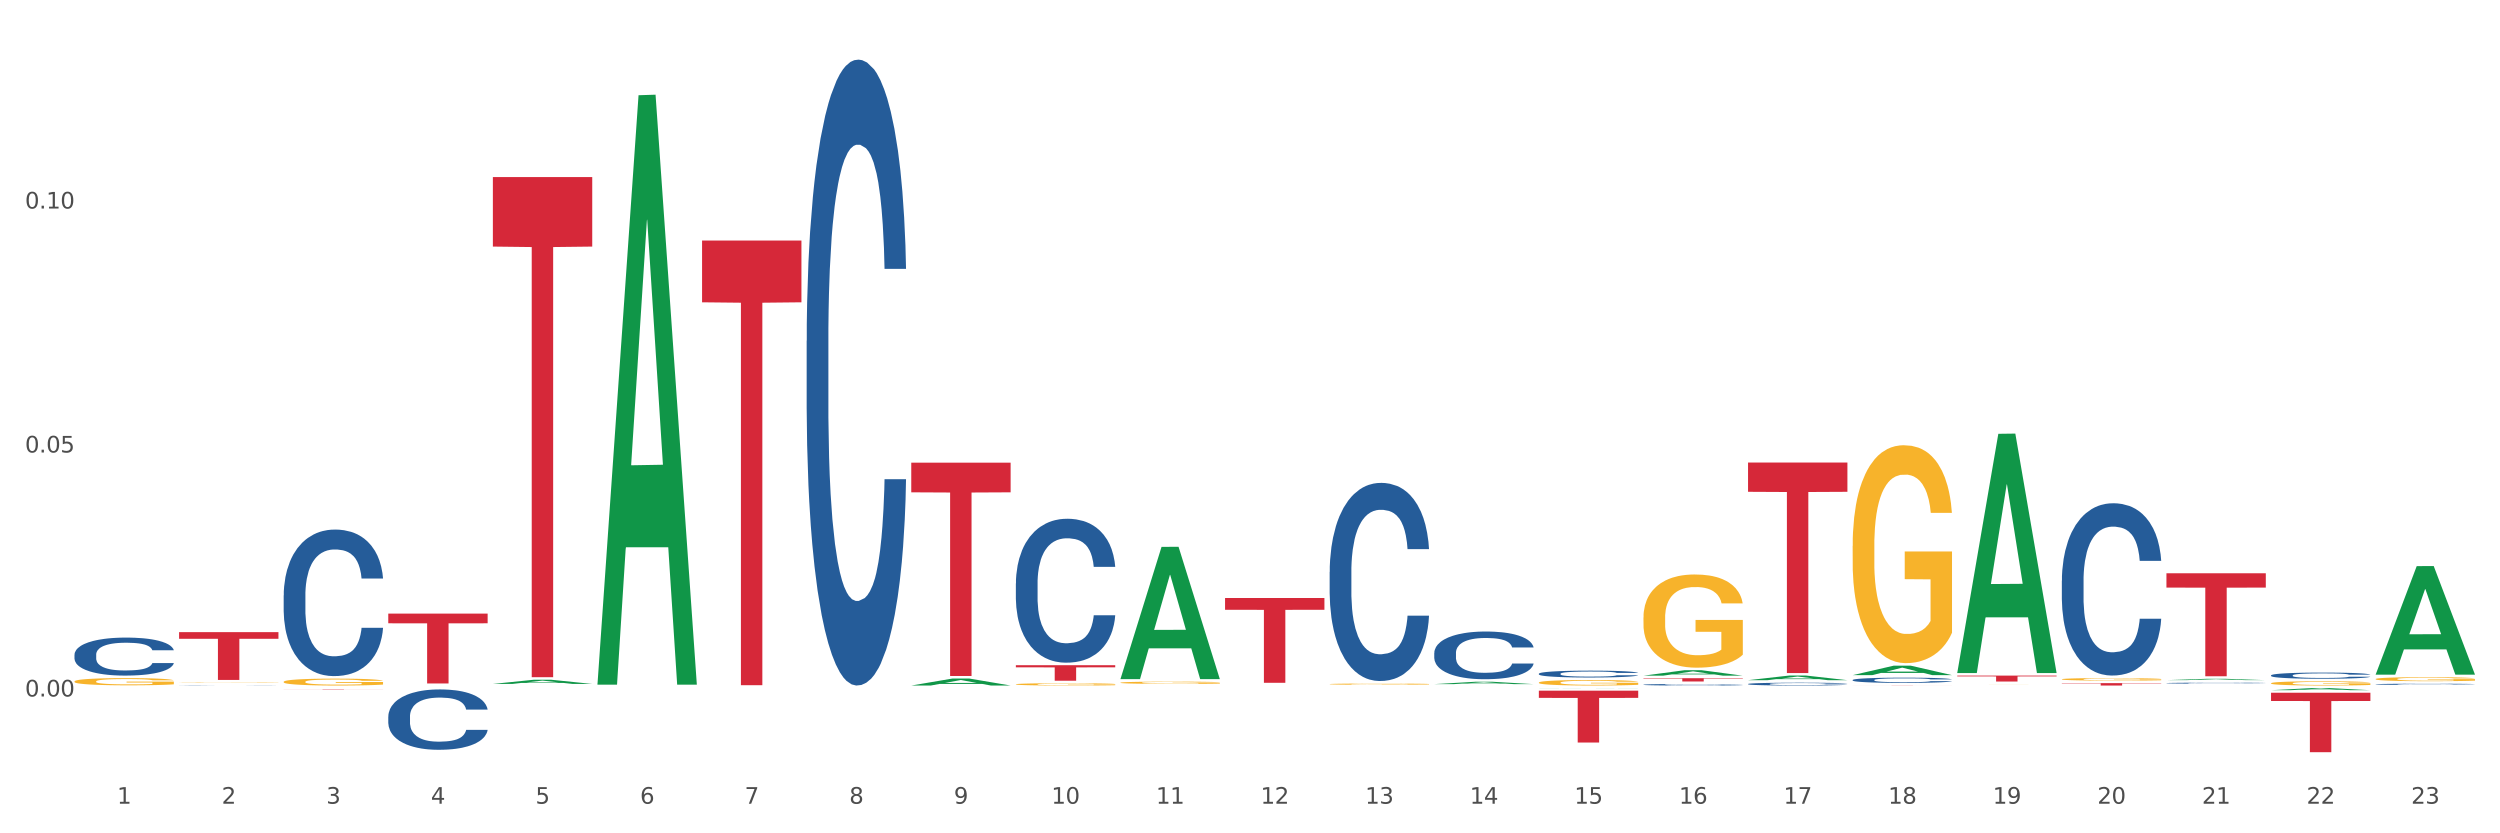 <?xml version="1.0" encoding="utf-8" standalone="no"?>
<!DOCTYPE svg PUBLIC "-//W3C//DTD SVG 1.1//EN"
  "http://www.w3.org/Graphics/SVG/1.1/DTD/svg11.dtd">
<svg xmlns:xlink="http://www.w3.org/1999/xlink" width="1080pt" height="360pt" viewBox="0 0 1080 360" xmlns="http://www.w3.org/2000/svg" version="1.1">
 <rect x="0" y="0" width="1080" height="360" fill="#333333" stroke="none"/>
 <defs>
  <style type="text/css">*{stroke-linejoin: round; stroke-linecap: butt}</style>
 </defs>
 <g id="figure_1">
  <g id="patch_1">
   <path d="M 0 360 
L 1080 360 
L 1080 0 
L 0 0 
z
" style="fill: #ffffff; stroke: #ffffff; stroke-linejoin: miter"/>
  </g>
  <g id="axes_1">
   <g id="matplotlib.axis_1">
    <g id="xtick_1">
     <g id="text_1">
      <!-- 1 -->
      <g style="fill: #4d4d4d" transform="translate(50.584 347.204) scale(0.096 -0.096)">
       <defs>
        <path id="DejaVuSans-31" d="M 794 531 
L 1825 531 
L 1825 4091 
L 703 3866 
L 703 4441 
L 1819 4666 
L 2450 4666 
L 2450 531 
L 3481 531 
L 3481 0 
L 794 0 
L 794 531 
z
" transform="scale(0.016)"/>
       </defs>
       <use xlink:href="#DejaVuSans-31"/>
      </g>
     </g>
    </g>
    <g id="xtick_2">
     <g id="text_2">
      <!-- 2 -->
      <g style="fill: #4d4d4d" transform="translate(95.771 347.204) scale(0.096 -0.096)">
       <defs>
        <path id="DejaVuSans-32" d="M 1228 531 
L 3431 531 
L 3431 0 
L 469 0 
L 469 531 
Q 828 903 1448 1529 
Q 2069 2156 2228 2338 
Q 2531 2678 2651 2914 
Q 2772 3150 2772 3378 
Q 2772 3750 2511 3984 
Q 2250 4219 1831 4219 
Q 1534 4219 1204 4116 
Q 875 4013 500 3803 
L 500 4441 
Q 881 4594 1212 4672 
Q 1544 4750 1819 4750 
Q 2544 4750 2975 4387 
Q 3406 4025 3406 3419 
Q 3406 3131 3298 2873 
Q 3191 2616 2906 2266 
Q 2828 2175 2409 1742 
Q 1991 1309 1228 531 
z
" transform="scale(0.016)"/>
       </defs>
       <use xlink:href="#DejaVuSans-32"/>
      </g>
     </g>
    </g>
    <g id="xtick_3">
     <g id="text_3">
      <!-- 3 -->
      <g style="fill: #4d4d4d" transform="translate(140.957 347.204) scale(0.096 -0.096)">
       <defs>
        <path id="DejaVuSans-33" d="M 2597 2516 
Q 3050 2419 3304 2112 
Q 3559 1806 3559 1356 
Q 3559 666 3084 287 
Q 2609 -91 1734 -91 
Q 1441 -91 1130 -33 
Q 819 25 488 141 
L 488 750 
Q 750 597 1062 519 
Q 1375 441 1716 441 
Q 2309 441 2620 675 
Q 2931 909 2931 1356 
Q 2931 1769 2642 2001 
Q 2353 2234 1838 2234 
L 1294 2234 
L 1294 2753 
L 1863 2753 
Q 2328 2753 2575 2939 
Q 2822 3125 2822 3475 
Q 2822 3834 2567 4026 
Q 2313 4219 1838 4219 
Q 1578 4219 1281 4162 
Q 984 4106 628 3988 
L 628 4550 
Q 988 4650 1302 4700 
Q 1616 4750 1894 4750 
Q 2613 4750 3031 4423 
Q 3450 4097 3450 3541 
Q 3450 3153 3228 2886 
Q 3006 2619 2597 2516 
z
" transform="scale(0.016)"/>
       </defs>
       <use xlink:href="#DejaVuSans-33"/>
      </g>
     </g>
    </g>
    <g id="xtick_4">
     <g id="text_4">
      <!-- 4 -->
      <g style="fill: #4d4d4d" transform="translate(186.143 347.204) scale(0.096 -0.096)">
       <defs>
        <path id="DejaVuSans-34" d="M 2419 4116 
L 825 1625 
L 2419 1625 
L 2419 4116 
z
M 2253 4666 
L 3047 4666 
L 3047 1625 
L 3713 1625 
L 3713 1100 
L 3047 1100 
L 3047 0 
L 2419 0 
L 2419 1100 
L 313 1100 
L 313 1709 
L 2253 4666 
z
" transform="scale(0.016)"/>
       </defs>
       <use xlink:href="#DejaVuSans-34"/>
      </g>
     </g>
    </g>
    <g id="xtick_5">
     <g id="text_5">
      <!-- 5 -->
      <g style="fill: #4d4d4d" transform="translate(231.33 347.204) scale(0.096 -0.096)">
       <defs>
        <path id="DejaVuSans-35" d="M 691 4666 
L 3169 4666 
L 3169 4134 
L 1269 4134 
L 1269 2991 
Q 1406 3038 1543 3061 
Q 1681 3084 1819 3084 
Q 2600 3084 3056 2656 
Q 3513 2228 3513 1497 
Q 3513 744 3044 326 
Q 2575 -91 1722 -91 
Q 1428 -91 1123 -41 
Q 819 9 494 109 
L 494 744 
Q 775 591 1075 516 
Q 1375 441 1709 441 
Q 2250 441 2565 725 
Q 2881 1009 2881 1497 
Q 2881 1984 2565 2268 
Q 2250 2553 1709 2553 
Q 1456 2553 1204 2497 
Q 953 2441 691 2322 
L 691 4666 
z
" transform="scale(0.016)"/>
       </defs>
       <use xlink:href="#DejaVuSans-35"/>
      </g>
     </g>
    </g>
    <g id="xtick_6">
     <g id="text_6">
      <!-- 6 -->
      <g style="fill: #4d4d4d" transform="translate(276.516 347.204) scale(0.096 -0.096)">
       <defs>
        <path id="DejaVuSans-36" d="M 2113 2584 
Q 1688 2584 1439 2293 
Q 1191 2003 1191 1497 
Q 1191 994 1439 701 
Q 1688 409 2113 409 
Q 2538 409 2786 701 
Q 3034 994 3034 1497 
Q 3034 2003 2786 2293 
Q 2538 2584 2113 2584 
z
M 3366 4563 
L 3366 3988 
Q 3128 4100 2886 4159 
Q 2644 4219 2406 4219 
Q 1781 4219 1451 3797 
Q 1122 3375 1075 2522 
Q 1259 2794 1537 2939 
Q 1816 3084 2150 3084 
Q 2853 3084 3261 2657 
Q 3669 2231 3669 1497 
Q 3669 778 3244 343 
Q 2819 -91 2113 -91 
Q 1303 -91 875 529 
Q 447 1150 447 2328 
Q 447 3434 972 4092 
Q 1497 4750 2381 4750 
Q 2619 4750 2861 4703 
Q 3103 4656 3366 4563 
z
" transform="scale(0.016)"/>
       </defs>
       <use xlink:href="#DejaVuSans-36"/>
      </g>
     </g>
    </g>
    <g id="xtick_7">
     <g id="text_7">
      <!-- 7 -->
      <g style="fill: #4d4d4d" transform="translate(321.702 347.204) scale(0.096 -0.096)">
       <defs>
        <path id="DejaVuSans-37" d="M 525 4666 
L 3525 4666 
L 3525 4397 
L 1831 0 
L 1172 0 
L 2766 4134 
L 525 4134 
L 525 4666 
z
" transform="scale(0.016)"/>
       </defs>
       <use xlink:href="#DejaVuSans-37"/>
      </g>
     </g>
    </g>
    <g id="xtick_8">
     <g id="text_8">
      <!-- 8 -->
      <g style="fill: #4d4d4d" transform="translate(366.888 347.204) scale(0.096 -0.096)">
       <defs>
        <path id="DejaVuSans-38" d="M 2034 2216 
Q 1584 2216 1326 1975 
Q 1069 1734 1069 1313 
Q 1069 891 1326 650 
Q 1584 409 2034 409 
Q 2484 409 2743 651 
Q 3003 894 3003 1313 
Q 3003 1734 2745 1975 
Q 2488 2216 2034 2216 
z
M 1403 2484 
Q 997 2584 770 2862 
Q 544 3141 544 3541 
Q 544 4100 942 4425 
Q 1341 4750 2034 4750 
Q 2731 4750 3128 4425 
Q 3525 4100 3525 3541 
Q 3525 3141 3298 2862 
Q 3072 2584 2669 2484 
Q 3125 2378 3379 2068 
Q 3634 1759 3634 1313 
Q 3634 634 3220 271 
Q 2806 -91 2034 -91 
Q 1263 -91 848 271 
Q 434 634 434 1313 
Q 434 1759 690 2068 
Q 947 2378 1403 2484 
z
M 1172 3481 
Q 1172 3119 1398 2916 
Q 1625 2713 2034 2713 
Q 2441 2713 2670 2916 
Q 2900 3119 2900 3481 
Q 2900 3844 2670 4047 
Q 2441 4250 2034 4250 
Q 1625 4250 1398 4047 
Q 1172 3844 1172 3481 
z
" transform="scale(0.016)"/>
       </defs>
       <use xlink:href="#DejaVuSans-38"/>
      </g>
     </g>
    </g>
    <g id="xtick_9">
     <g id="text_9">
      <!-- 9 -->
      <g style="fill: #4d4d4d" transform="translate(412.075 347.204) scale(0.096 -0.096)">
       <defs>
        <path id="DejaVuSans-39" d="M 703 97 
L 703 672 
Q 941 559 1184 500 
Q 1428 441 1663 441 
Q 2288 441 2617 861 
Q 2947 1281 2994 2138 
Q 2813 1869 2534 1725 
Q 2256 1581 1919 1581 
Q 1219 1581 811 2004 
Q 403 2428 403 3163 
Q 403 3881 828 4315 
Q 1253 4750 1959 4750 
Q 2769 4750 3195 4129 
Q 3622 3509 3622 2328 
Q 3622 1225 3098 567 
Q 2575 -91 1691 -91 
Q 1453 -91 1209 -44 
Q 966 3 703 97 
z
M 1959 2075 
Q 2384 2075 2632 2365 
Q 2881 2656 2881 3163 
Q 2881 3666 2632 3958 
Q 2384 4250 1959 4250 
Q 1534 4250 1286 3958 
Q 1038 3666 1038 3163 
Q 1038 2656 1286 2365 
Q 1534 2075 1959 2075 
z
" transform="scale(0.016)"/>
       </defs>
       <use xlink:href="#DejaVuSans-39"/>
      </g>
     </g>
    </g>
    <g id="xtick_10">
     <g id="text_10">
      <!-- 10 -->
      <g style="fill: #4d4d4d" transform="translate(454.207 347.204) scale(0.096 -0.096)">
       <defs>
        <path id="DejaVuSans-30" d="M 2034 4250 
Q 1547 4250 1301 3770 
Q 1056 3291 1056 2328 
Q 1056 1369 1301 889 
Q 1547 409 2034 409 
Q 2525 409 2770 889 
Q 3016 1369 3016 2328 
Q 3016 3291 2770 3770 
Q 2525 4250 2034 4250 
z
M 2034 4750 
Q 2819 4750 3233 4129 
Q 3647 3509 3647 2328 
Q 3647 1150 3233 529 
Q 2819 -91 2034 -91 
Q 1250 -91 836 529 
Q 422 1150 422 2328 
Q 422 3509 836 4129 
Q 1250 4750 2034 4750 
z
" transform="scale(0.016)"/>
       </defs>
       <use xlink:href="#DejaVuSans-31"/>
       <use xlink:href="#DejaVuSans-30" transform="translate(63.623 0)"/>
      </g>
     </g>
    </g>
    <g id="xtick_11">
     <g id="text_11">
      <!-- 11 -->
      <g style="fill: #4d4d4d" transform="translate(499.393 347.204) scale(0.096 -0.096)">
       <use xlink:href="#DejaVuSans-31"/>
       <use xlink:href="#DejaVuSans-31" transform="translate(63.623 0)"/>
      </g>
     </g>
    </g>
    <g id="xtick_12">
     <g id="text_12">
      <!-- 12 -->
      <g style="fill: #4d4d4d" transform="translate(544.58 347.204) scale(0.096 -0.096)">
       <use xlink:href="#DejaVuSans-31"/>
       <use xlink:href="#DejaVuSans-32" transform="translate(63.623 0)"/>
      </g>
     </g>
    </g>
    <g id="xtick_13">
     <g id="text_13">
      <!-- 13 -->
      <g style="fill: #4d4d4d" transform="translate(589.766 347.204) scale(0.096 -0.096)">
       <use xlink:href="#DejaVuSans-31"/>
       <use xlink:href="#DejaVuSans-33" transform="translate(63.623 0)"/>
      </g>
     </g>
    </g>
    <g id="xtick_14">
     <g id="text_14">
      <!-- 14 -->
      <g style="fill: #4d4d4d" transform="translate(634.952 347.204) scale(0.096 -0.096)">
       <use xlink:href="#DejaVuSans-31"/>
       <use xlink:href="#DejaVuSans-34" transform="translate(63.623 0)"/>
      </g>
     </g>
    </g>
    <g id="xtick_15">
     <g id="text_15">
      <!-- 15 -->
      <g style="fill: #4d4d4d" transform="translate(680.138 347.204) scale(0.096 -0.096)">
       <use xlink:href="#DejaVuSans-31"/>
       <use xlink:href="#DejaVuSans-35" transform="translate(63.623 0)"/>
      </g>
     </g>
    </g>
    <g id="xtick_16">
     <g id="text_16">
      <!-- 16 -->
      <g style="fill: #4d4d4d" transform="translate(725.325 347.204) scale(0.096 -0.096)">
       <use xlink:href="#DejaVuSans-31"/>
       <use xlink:href="#DejaVuSans-36" transform="translate(63.623 0)"/>
      </g>
     </g>
    </g>
    <g id="xtick_17">
     <g id="text_17">
      <!-- 17 -->
      <g style="fill: #4d4d4d" transform="translate(770.511 347.204) scale(0.096 -0.096)">
       <use xlink:href="#DejaVuSans-31"/>
       <use xlink:href="#DejaVuSans-37" transform="translate(63.623 0)"/>
      </g>
     </g>
    </g>
    <g id="xtick_18">
     <g id="text_18">
      <!-- 18 -->
      <g style="fill: #4d4d4d" transform="translate(815.697 347.204) scale(0.096 -0.096)">
       <use xlink:href="#DejaVuSans-31"/>
       <use xlink:href="#DejaVuSans-38" transform="translate(63.623 0)"/>
      </g>
     </g>
    </g>
    <g id="xtick_19">
     <g id="text_19">
      <!-- 19 -->
      <g style="fill: #4d4d4d" transform="translate(860.883 347.204) scale(0.096 -0.096)">
       <use xlink:href="#DejaVuSans-31"/>
       <use xlink:href="#DejaVuSans-39" transform="translate(63.623 0)"/>
      </g>
     </g>
    </g>
    <g id="xtick_20">
     <g id="text_20">
      <!-- 20 -->
      <g style="fill: #4d4d4d" transform="translate(906.07 347.204) scale(0.096 -0.096)">
       <use xlink:href="#DejaVuSans-32"/>
       <use xlink:href="#DejaVuSans-30" transform="translate(63.623 0)"/>
      </g>
     </g>
    </g>
    <g id="xtick_21">
     <g id="text_21">
      <!-- 21 -->
      <g style="fill: #4d4d4d" transform="translate(951.256 347.204) scale(0.096 -0.096)">
       <use xlink:href="#DejaVuSans-32"/>
       <use xlink:href="#DejaVuSans-31" transform="translate(63.623 0)"/>
      </g>
     </g>
    </g>
    <g id="xtick_22">
     <g id="text_22">
      <!-- 22 -->
      <g style="fill: #4d4d4d" transform="translate(996.442 347.204) scale(0.096 -0.096)">
       <use xlink:href="#DejaVuSans-32"/>
       <use xlink:href="#DejaVuSans-32" transform="translate(63.623 0)"/>
      </g>
     </g>
    </g>
    <g id="xtick_23">
     <g id="text_23">
      <!-- 23 -->
      <g style="fill: #4d4d4d" transform="translate(1041.629 347.204) scale(0.096 -0.096)">
       <use xlink:href="#DejaVuSans-32"/>
       <use xlink:href="#DejaVuSans-33" transform="translate(63.623 0)"/>
      </g>
     </g>
    </g>
    <g id="xtick_24"/>
    <g id="xtick_25"/>
    <g id="xtick_26"/>
    <g id="xtick_27"/>
    <g id="xtick_28"/>
    <g id="xtick_29"/>
    <g id="xtick_30"/>
    <g id="xtick_31"/>
    <g id="xtick_32"/>
    <g id="xtick_33"/>
    <g id="xtick_34"/>
    <g id="xtick_35"/>
    <g id="xtick_36"/>
    <g id="xtick_37"/>
    <g id="xtick_38"/>
    <g id="xtick_39"/>
    <g id="xtick_40"/>
    <g id="xtick_41"/>
    <g id="xtick_42"/>
    <g id="xtick_43"/>
    <g id="xtick_44"/>
    <g id="xtick_45"/>
   </g>
   <g id="matplotlib.axis_2">
    <g id="ytick_1">
     <g id="text_24">
      <!-- 0.00 -->
      <g style="fill: #4d4d4d" transform="translate(10.8 300.885) scale(0.096 -0.096)">
       <defs>
        <path id="DejaVuSans-2e" d="M 684 794 
L 1344 794 
L 1344 0 
L 684 0 
L 684 794 
z
" transform="scale(0.016)"/>
       </defs>
       <use xlink:href="#DejaVuSans-30"/>
       <use xlink:href="#DejaVuSans-2e" transform="translate(63.623 0)"/>
       <use xlink:href="#DejaVuSans-30" transform="translate(95.41 0)"/>
       <use xlink:href="#DejaVuSans-30" transform="translate(159.033 0)"/>
      </g>
     </g>
    </g>
    <g id="ytick_2">
     <g id="text_25">
      <!-- 0.05 -->
      <g style="fill: #4d4d4d" transform="translate(10.8 195.485) scale(0.096 -0.096)">
       <use xlink:href="#DejaVuSans-30"/>
       <use xlink:href="#DejaVuSans-2e" transform="translate(63.623 0)"/>
       <use xlink:href="#DejaVuSans-30" transform="translate(95.41 0)"/>
       <use xlink:href="#DejaVuSans-35" transform="translate(159.033 0)"/>
      </g>
     </g>
    </g>
    <g id="ytick_3">
     <g id="text_26">
      <!-- 0.10 -->
      <g style="fill: #4d4d4d" transform="translate(10.8 90.086) scale(0.096 -0.096)">
       <use xlink:href="#DejaVuSans-30"/>
       <use xlink:href="#DejaVuSans-2e" transform="translate(63.623 0)"/>
       <use xlink:href="#DejaVuSans-31" transform="translate(95.41 0)"/>
       <use xlink:href="#DejaVuSans-30" transform="translate(159.033 0)"/>
      </g>
     </g>
    </g>
    <g id="ytick_4"/>
    <g id="ytick_5"/>
    <g id="ytick_6"/>
   </g>
   <g id="PolyCollection_1">
    <path d="M 212.92 295.457 
L 212.964 295.455 
L 230.666 293.642 
L 238.012 293.64 
L 255.847 295.46 
L 247.35 295.46 
L 243.5 295.036 
L 225.223 295.036 
L 225.09 295.043 
L 221.373 295.46 
L 212.92 295.46 
L 212.92 295.457 
L 227.524 294.783 
L 241.199 294.782 
L 234.428 294.028 
L 234.339 294.025 
L 234.251 294.03 
L 227.48 294.782 
L 227.524 294.783 
L 212.92 295.457 
z
" clip-path="url(#p4fc808f469)" style="fill: #109648"/>
    <path d="M 258.106 295.296 
L 258.151 295.056 
L 275.852 41.14 
L 283.199 40.901 
L 301.033 295.774 
L 292.536 295.774 
L 288.686 236.423 
L 270.409 236.423 
L 270.276 237.381 
L 266.559 295.774 
L 258.106 295.774 
L 258.106 295.296 
L 272.71 201.004 
L 286.385 200.765 
L 279.614 95.226 
L 279.526 94.747 
L 279.437 95.465 
L 272.666 200.765 
L 272.71 201.004 
L 258.106 295.296 
z
" clip-path="url(#p4fc808f469)" style="fill: #109648"/>
    <path d="M 664.783 297.289 
L 664.827 297.289 
L 682.529 297.238 
L 689.875 297.238 
L 707.71 297.289 
L 699.213 297.289 
L 695.363 297.277 
L 677.086 297.277 
L 676.953 297.278 
L 673.235 297.289 
L 664.783 297.289 
L 664.783 297.289 
L 679.387 297.27 
L 693.062 297.27 
L 686.291 297.249 
L 686.202 297.249 
L 686.114 297.249 
L 679.343 297.27 
L 679.387 297.27 
L 664.783 297.289 
z
" clip-path="url(#p4fc808f469)" style="fill: #109648"/>
    <path d="M 619.597 295.542 
L 619.641 295.541 
L 637.343 294.514 
L 644.689 294.513 
L 662.524 295.544 
L 654.027 295.544 
L 650.176 295.304 
L 631.899 295.304 
L 631.767 295.308 
L 628.049 295.544 
L 619.597 295.544 
L 619.597 295.542 
L 634.201 295.161 
L 647.875 295.16 
L 641.104 294.733 
L 641.016 294.731 
L 640.927 294.734 
L 634.156 295.16 
L 634.201 295.161 
L 619.597 295.542 
z
" clip-path="url(#p4fc808f469)" style="fill: #109648"/>
    <path d="M 845.528 290.582 
L 845.572 290.484 
L 863.274 187.406 
L 870.62 187.309 
L 888.455 290.776 
L 879.958 290.776 
L 876.108 266.682 
L 857.831 266.682 
L 857.698 267.071 
L 853.981 290.776 
L 845.528 290.776 
L 845.528 290.582 
L 860.132 252.304 
L 873.807 252.206 
L 867.036 209.362 
L 866.947 209.168 
L 866.859 209.459 
L 860.088 252.206 
L 860.132 252.304 
L 845.528 290.582 
z
" clip-path="url(#p4fc808f469)" style="fill: #109648"/>
    <path d="M 709.969 291.894 
L 710.013 291.892 
L 727.715 289.527 
L 735.061 289.525 
L 752.896 291.898 
L 744.399 291.898 
L 740.549 291.346 
L 722.272 291.346 
L 722.139 291.355 
L 718.422 291.898 
L 709.969 291.898 
L 709.969 291.894 
L 724.573 291.016 
L 738.248 291.014 
L 731.477 290.031 
L 731.388 290.026 
L 731.3 290.033 
L 724.529 291.014 
L 724.573 291.016 
L 709.969 291.894 
z
" clip-path="url(#p4fc808f469)" style="fill: #109648"/>
    <path d="M 800.342 291.654 
L 800.386 291.65 
L 818.088 287.569 
L 825.434 287.565 
L 843.269 291.662 
L 834.772 291.662 
L 830.922 290.708 
L 812.644 290.708 
L 812.512 290.723 
L 808.794 291.662 
L 800.342 291.662 
L 800.342 291.654 
L 814.946 290.138 
L 828.62 290.134 
L 821.849 288.438 
L 821.761 288.43 
L 821.672 288.442 
L 814.901 290.134 
L 814.946 290.138 
L 800.342 291.654 
z
" clip-path="url(#p4fc808f469)" style="fill: #109648"/>
    <path d="M 755.155 293.835 
L 755.2 293.833 
L 772.901 291.84 
L 780.248 291.839 
L 798.082 293.839 
L 789.585 293.839 
L 785.735 293.373 
L 767.458 293.373 
L 767.325 293.38 
L 763.608 293.839 
L 755.155 293.839 
L 755.155 293.835 
L 769.759 293.095 
L 783.434 293.093 
L 776.663 292.265 
L 776.575 292.261 
L 776.486 292.267 
L 769.715 293.093 
L 769.759 293.095 
L 755.155 293.835 
z
" clip-path="url(#p4fc808f469)" style="fill: #109648"/>
    <path d="M 981.087 298.169 
L 981.131 298.168 
L 998.833 297.239 
L 1006.179 297.238 
L 1024.014 298.17 
L 1015.517 298.17 
L 1011.667 297.953 
L 993.39 297.953 
L 993.257 297.957 
L 989.539 298.17 
L 981.087 298.17 
L 981.087 298.169 
L 995.691 297.824 
L 1009.365 297.823 
L 1002.595 297.437 
L 1002.506 297.435 
L 1002.417 297.438 
L 995.647 297.823 
L 995.691 297.824 
L 981.087 298.169 
z
" clip-path="url(#p4fc808f469)" style="fill: #109648"/>
    <path d="M 935.9 293.826 
L 935.945 293.825 
L 953.647 293.23 
L 960.993 293.229 
L 978.827 293.827 
L 970.331 293.827 
L 966.48 293.688 
L 948.203 293.688 
L 948.071 293.69 
L 944.353 293.827 
L 935.9 293.827 
L 935.9 293.826 
L 950.505 293.605 
L 964.179 293.604 
L 957.408 293.357 
L 957.32 293.356 
L 957.231 293.357 
L 950.46 293.604 
L 950.505 293.605 
L 935.9 293.826 
z
" clip-path="url(#p4fc808f469)" style="fill: #109648"/>
    <path d="M 122.548 294.545 
L 122.598 294.542 
L 122.598 294.444 
L 122.7 294.359 
L 123.206 294.154 
L 123.967 293.985 
L 124.524 293.895 
L 125.082 293.822 
L 125.74 293.748 
L 126.551 293.671 
L 128.021 293.56 
L 128.933 293.502 
L 130.048 293.442 
L 132.076 293.355 
L 133.545 293.306 
L 135.066 293.265 
L 137.549 293.216 
L 139.171 293.194 
L 140.894 293.178 
L 142.972 293.167 
L 144.543 293.164 
L 147.99 293.172 
L 150.929 293.197 
L 152.348 293.216 
L 154.173 293.248 
L 155.136 293.27 
L 156.707 293.314 
L 158.328 293.371 
L 159.443 293.42 
L 161.116 293.513 
L 162.383 293.606 
L 163.549 293.721 
L 164.157 293.8 
L 164.613 293.873 
L 165.018 293.958 
L 165.424 294.092 
L 156.301 294.092 
L 155.946 293.996 
L 155.389 293.906 
L 154.578 293.819 
L 153.869 293.764 
L 152.652 293.696 
L 151.537 293.652 
L 150.372 293.62 
L 148.952 293.592 
L 147.837 293.579 
L 146.266 293.568 
L 143.175 293.57 
L 141.097 293.592 
L 139.678 293.62 
L 138.766 293.644 
L 137.955 293.671 
L 137.042 293.71 
L 135.978 293.767 
L 135.218 293.819 
L 134.458 293.884 
L 133.849 293.95 
L 133.292 294.026 
L 132.836 294.108 
L 132.481 294.193 
L 132.177 294.296 
L 131.924 294.468 
L 131.924 294.842 
L 132.025 294.927 
L 132.278 295.039 
L 132.582 295.123 
L 133.089 295.224 
L 133.545 295.292 
L 134.407 295.391 
L 135.37 295.473 
L 136.13 295.524 
L 136.89 295.568 
L 138.208 295.628 
L 139.678 295.677 
L 140.945 295.707 
L 142.668 295.735 
L 143.834 295.745 
L 144.847 295.751 
L 147.331 295.751 
L 149.104 295.743 
L 151.081 295.724 
L 152.601 295.699 
L 153.869 295.669 
L 155.288 295.62 
L 156.2 295.574 
L 156.2 295.003 
L 145.05 295 
L 145.05 294.621 
L 165.475 294.621 
L 165.475 295.735 
L 164.613 295.792 
L 163.65 295.844 
L 162.636 295.89 
L 161.116 295.947 
L 159.291 296.002 
L 157.67 296.04 
L 155.946 296.073 
L 153.919 296.103 
L 151.284 296.13 
L 149.662 296.141 
L 147.635 296.149 
L 145.253 296.152 
L 143.175 296.147 
L 141.148 296.133 
L 139.019 296.108 
L 136.941 296.073 
L 135.37 296.037 
L 133.799 295.994 
L 132.126 295.936 
L 130.809 295.882 
L 129.795 295.833 
L 128.68 295.77 
L 127.464 295.688 
L 126.551 295.614 
L 125.74 295.538 
L 124.879 295.44 
L 124.271 295.355 
L 123.663 295.249 
L 123.308 295.17 
L 122.902 295.047 
L 122.598 294.875 
L 122.548 294.545 
z
" clip-path="url(#p4fc808f469)" style="fill: #f7b32b"/>
    <path d="M 981.087 295.163 
L 981.137 295.161 
L 981.137 295.1 
L 981.239 295.048 
L 981.746 294.922 
L 982.506 294.818 
L 983.063 294.763 
L 983.621 294.717 
L 984.28 294.672 
L 985.091 294.625 
L 986.56 294.556 
L 987.473 294.521 
L 988.588 294.484 
L 990.615 294.43 
L 992.085 294.4 
L 993.605 294.375 
L 996.088 294.345 
L 997.71 294.331 
L 999.433 294.321 
L 1001.511 294.314 
L 1003.082 294.313 
L 1006.529 294.318 
L 1009.468 294.333 
L 1010.887 294.345 
L 1012.712 294.365 
L 1013.675 294.378 
L 1015.246 294.405 
L 1016.868 294.44 
L 1017.983 294.471 
L 1019.655 294.528 
L 1020.922 294.585 
L 1022.088 294.655 
L 1022.696 294.704 
L 1023.152 294.749 
L 1023.558 294.801 
L 1023.963 294.884 
L 1014.84 294.884 
L 1014.486 294.825 
L 1013.928 294.77 
L 1013.117 294.716 
L 1012.408 294.682 
L 1011.191 294.64 
L 1010.076 294.613 
L 1008.911 294.593 
L 1007.492 294.576 
L 1006.377 294.568 
L 1004.806 294.561 
L 1001.714 294.563 
L 999.636 294.576 
L 998.217 294.593 
L 997.305 294.608 
L 996.494 294.625 
L 995.582 294.649 
L 994.517 294.684 
L 993.757 294.716 
L 992.997 294.756 
L 992.389 294.796 
L 991.831 294.843 
L 991.375 294.894 
L 991.02 294.946 
L 990.716 295.01 
L 990.463 295.116 
L 990.463 295.346 
L 990.564 295.398 
L 990.818 295.467 
L 991.122 295.519 
L 991.628 295.581 
L 992.085 295.623 
L 992.946 295.683 
L 993.909 295.734 
L 994.669 295.766 
L 995.43 295.793 
L 996.747 295.83 
L 998.217 295.86 
L 999.484 295.878 
L 1001.207 295.895 
L 1002.373 295.902 
L 1003.386 295.905 
L 1005.87 295.905 
L 1007.644 295.9 
L 1009.62 295.888 
L 1011.141 295.873 
L 1012.408 295.855 
L 1013.827 295.824 
L 1014.739 295.796 
L 1014.739 295.445 
L 1003.589 295.443 
L 1003.589 295.21 
L 1024.014 295.21 
L 1024.014 295.895 
L 1023.152 295.93 
L 1022.189 295.962 
L 1021.176 295.991 
L 1019.655 296.026 
L 1017.831 296.06 
L 1016.209 296.083 
L 1014.486 296.103 
L 1012.458 296.122 
L 1009.823 296.139 
L 1008.201 296.145 
L 1006.174 296.15 
L 1003.792 296.152 
L 1001.714 296.149 
L 999.687 296.14 
L 997.558 296.125 
L 995.48 296.103 
L 993.909 296.081 
L 992.338 296.055 
L 990.666 296.019 
L 989.348 295.986 
L 988.334 295.955 
L 987.219 295.917 
L 986.003 295.866 
L 985.091 295.821 
L 984.28 295.774 
L 983.418 295.714 
L 982.81 295.662 
L 982.202 295.596 
L 981.847 295.547 
L 981.442 295.472 
L 981.137 295.366 
L 981.087 295.163 
z
" clip-path="url(#p4fc808f469)" style="fill: #f7b32b"/>
    <path d="M 438.851 295.614 
L 438.902 295.613 
L 438.902 295.58 
L 439.004 295.552 
L 439.51 295.484 
L 440.271 295.427 
L 440.828 295.397 
L 441.386 295.372 
L 442.044 295.348 
L 442.855 295.322 
L 444.325 295.285 
L 445.237 295.265 
L 446.352 295.245 
L 448.38 295.216 
L 449.849 295.2 
L 451.37 295.186 
L 453.853 295.169 
L 455.475 295.162 
L 457.198 295.157 
L 459.276 295.153 
L 460.847 295.152 
L 464.293 295.155 
L 467.233 295.163 
L 468.652 295.169 
L 470.477 295.18 
L 471.439 295.188 
L 473.011 295.202 
L 474.632 295.222 
L 475.747 295.238 
L 477.42 295.269 
L 478.687 295.3 
L 479.853 295.338 
L 480.461 295.365 
L 480.917 295.39 
L 481.322 295.418 
L 481.728 295.463 
L 472.605 295.463 
L 472.25 295.431 
L 471.693 295.401 
L 470.882 295.371 
L 470.172 295.353 
L 468.956 295.33 
L 467.841 295.316 
L 466.675 295.305 
L 465.256 295.296 
L 464.141 295.291 
L 462.57 295.287 
L 459.479 295.288 
L 457.401 295.296 
L 455.982 295.305 
L 455.069 295.313 
L 454.259 295.322 
L 453.346 295.335 
L 452.282 295.354 
L 451.522 295.371 
L 450.762 295.393 
L 450.153 295.415 
L 449.596 295.441 
L 449.14 295.468 
L 448.785 295.496 
L 448.481 295.531 
L 448.227 295.589 
L 448.227 295.714 
L 448.329 295.742 
L 448.582 295.779 
L 448.886 295.808 
L 449.393 295.842 
L 449.849 295.864 
L 450.711 295.897 
L 451.674 295.925 
L 452.434 295.942 
L 453.194 295.957 
L 454.512 295.977 
L 455.982 295.993 
L 457.249 296.003 
L 458.972 296.012 
L 460.138 296.016 
L 461.151 296.018 
L 463.635 296.018 
L 465.408 296.015 
L 467.385 296.009 
L 468.905 296 
L 470.172 295.99 
L 471.592 295.974 
L 472.504 295.958 
L 472.504 295.768 
L 461.354 295.767 
L 461.354 295.64 
L 481.778 295.64 
L 481.778 296.012 
L 480.917 296.031 
L 479.954 296.049 
L 478.94 296.064 
L 477.42 296.084 
L 475.595 296.102 
L 473.974 296.115 
L 472.25 296.126 
L 470.223 296.136 
L 467.588 296.145 
L 465.966 296.148 
L 463.939 296.151 
L 461.557 296.152 
L 459.479 296.15 
L 457.451 296.146 
L 455.323 296.137 
L 453.245 296.126 
L 451.674 296.114 
L 450.103 296.099 
L 448.43 296.08 
L 447.113 296.062 
L 446.099 296.045 
L 444.984 296.024 
L 443.768 295.997 
L 442.855 295.972 
L 442.044 295.947 
L 441.183 295.914 
L 440.575 295.885 
L 439.966 295.85 
L 439.612 295.823 
L 439.206 295.782 
L 438.902 295.725 
L 438.851 295.614 
z
" clip-path="url(#p4fc808f469)" style="fill: #f7b32b"/>
    <path d="M 1026.273 293.346 
L 1026.324 293.344 
L 1026.324 293.287 
L 1026.425 293.238 
L 1026.932 293.119 
L 1027.692 293.021 
L 1028.25 292.969 
L 1028.807 292.926 
L 1029.466 292.883 
L 1030.277 292.839 
L 1031.747 292.774 
L 1032.659 292.741 
L 1033.774 292.706 
L 1035.801 292.655 
L 1037.271 292.627 
L 1038.791 292.603 
L 1041.275 292.575 
L 1042.896 292.562 
L 1044.62 292.552 
L 1046.698 292.546 
L 1048.269 292.544 
L 1051.715 292.549 
L 1054.655 292.563 
L 1056.074 292.575 
L 1057.898 292.594 
L 1058.861 292.606 
L 1060.432 292.632 
L 1062.054 292.665 
L 1063.169 292.693 
L 1064.841 292.747 
L 1066.108 292.801 
L 1067.274 292.868 
L 1067.882 292.913 
L 1068.338 292.956 
L 1068.744 293.005 
L 1069.149 293.083 
L 1060.027 293.083 
L 1059.672 293.027 
L 1059.114 292.975 
L 1058.304 292.925 
L 1057.594 292.893 
L 1056.378 292.853 
L 1055.263 292.828 
L 1054.097 292.809 
L 1052.678 292.793 
L 1051.563 292.785 
L 1049.992 292.779 
L 1046.9 292.78 
L 1044.822 292.793 
L 1043.403 292.809 
L 1042.491 292.823 
L 1041.68 292.839 
L 1040.768 292.861 
L 1039.704 292.894 
L 1038.943 292.925 
L 1038.183 292.963 
L 1037.575 293.001 
L 1037.017 293.045 
L 1036.561 293.092 
L 1036.207 293.142 
L 1035.902 293.202 
L 1035.649 293.301 
L 1035.649 293.518 
L 1035.75 293.568 
L 1036.004 293.632 
L 1036.308 293.682 
L 1036.815 293.74 
L 1037.271 293.78 
L 1038.132 293.837 
L 1039.095 293.884 
L 1039.856 293.914 
L 1040.616 293.94 
L 1041.934 293.975 
L 1043.403 294.003 
L 1044.67 294.021 
L 1046.393 294.036 
L 1047.559 294.043 
L 1048.573 294.046 
L 1051.056 294.046 
L 1052.83 294.041 
L 1054.807 294.03 
L 1056.327 294.016 
L 1057.594 293.998 
L 1059.013 293.97 
L 1059.925 293.943 
L 1059.925 293.612 
L 1048.775 293.61 
L 1048.775 293.39 
L 1069.2 293.39 
L 1069.2 294.036 
L 1068.338 294.07 
L 1067.375 294.1 
L 1066.362 294.127 
L 1064.841 294.16 
L 1063.017 294.192 
L 1061.395 294.214 
L 1059.672 294.233 
L 1057.645 294.25 
L 1055.009 294.266 
L 1053.387 294.272 
L 1051.36 294.277 
L 1048.978 294.279 
L 1046.9 294.276 
L 1044.873 294.268 
L 1042.744 294.253 
L 1040.666 294.233 
L 1039.095 294.212 
L 1037.524 294.187 
L 1035.852 294.154 
L 1034.534 294.122 
L 1033.52 294.093 
L 1032.405 294.057 
L 1031.189 294.009 
L 1030.277 293.967 
L 1029.466 293.922 
L 1028.604 293.865 
L 1027.996 293.816 
L 1027.388 293.754 
L 1027.033 293.709 
L 1026.628 293.637 
L 1026.324 293.537 
L 1026.273 293.346 
z
" clip-path="url(#p4fc808f469)" style="fill: #f7b32b"/>
    <path d="M 1026.273 291.37 
L 1026.317 291.326 
L 1044.019 244.569 
L 1051.365 244.525 
L 1069.2 291.459 
L 1060.703 291.459 
L 1056.853 280.529 
L 1038.576 280.529 
L 1038.443 280.706 
L 1034.726 291.459 
L 1026.273 291.459 
L 1026.273 291.37 
L 1040.877 274.007 
L 1054.552 273.963 
L 1047.781 254.529 
L 1047.692 254.44 
L 1047.604 254.573 
L 1040.833 273.963 
L 1040.877 274.007 
L 1026.273 291.37 
z
" clip-path="url(#p4fc808f469)" style="fill: #109648"/>
    <path d="M 800.342 293.762 
L 800.392 293.76 
L 800.392 293.702 
L 800.545 293.624 
L 801.103 293.48 
L 801.813 293.37 
L 803.031 293.242 
L 803.691 293.189 
L 804.553 293.129 
L 806.329 293.032 
L 808.359 292.95 
L 809.78 292.904 
L 810.845 292.875 
L 813.23 292.824 
L 814.6 292.801 
L 816.021 292.783 
L 817.238 292.77 
L 819.268 292.756 
L 820.892 292.75 
L 822.769 292.748 
L 824.342 292.75 
L 826.423 292.758 
L 829.467 292.783 
L 830.634 292.797 
L 832.207 292.822 
L 833.831 292.855 
L 835.15 292.888 
L 836.672 292.935 
L 838.245 292.997 
L 839.767 293.075 
L 840.833 293.148 
L 841.696 293.224 
L 842.457 293.317 
L 843.015 293.418 
L 843.269 293.502 
L 833.983 293.502 
L 833.729 293.426 
L 833.222 293.343 
L 832.714 293.288 
L 832.156 293.242 
L 831.294 293.191 
L 830.533 293.158 
L 829.264 293.119 
L 828.097 293.094 
L 827.133 293.08 
L 825.966 293.067 
L 823.48 293.055 
L 821.704 293.055 
L 820.587 293.059 
L 819.217 293.069 
L 818.05 293.084 
L 816.68 293.108 
L 815.615 293.135 
L 814.549 293.17 
L 813.94 293.195 
L 813.027 293.24 
L 812.418 293.278 
L 811.606 293.341 
L 811.15 293.387 
L 810.338 293.504 
L 809.982 293.591 
L 809.83 293.651 
L 809.729 293.717 
L 809.729 294.038 
L 810.033 294.183 
L 810.287 294.245 
L 810.693 294.315 
L 811.454 294.405 
L 812.57 294.494 
L 813.737 294.558 
L 814.701 294.597 
L 815.615 294.626 
L 816.528 294.649 
L 817.644 294.669 
L 818.558 294.682 
L 819.928 294.694 
L 821.551 294.7 
L 822.82 294.7 
L 825.408 294.69 
L 826.575 294.68 
L 827.691 294.665 
L 828.909 294.643 
L 829.873 294.618 
L 830.431 294.599 
L 831.344 294.56 
L 832.055 294.519 
L 832.664 294.471 
L 833.07 294.43 
L 833.526 294.368 
L 833.882 294.298 
L 833.983 294.261 
L 843.269 294.261 
L 843.066 294.335 
L 842.71 294.407 
L 842 294.504 
L 841.442 294.56 
L 840.579 294.628 
L 839.666 294.686 
L 838.397 294.75 
L 837.23 294.797 
L 836.013 294.838 
L 834.693 294.876 
L 832.309 294.927 
L 831.446 294.942 
L 829.619 294.966 
L 828.199 294.981 
L 826.118 294.995 
L 823.987 295.003 
L 821.754 295.005 
L 819.776 295.001 
L 817.594 294.989 
L 816.224 294.977 
L 814.701 294.958 
L 812.925 294.929 
L 811.251 294.894 
L 809.678 294.853 
L 808.207 294.805 
L 806.837 294.752 
L 805.061 294.663 
L 803.741 294.577 
L 802.777 294.496 
L 802.118 294.428 
L 801.458 294.342 
L 801.103 294.282 
L 800.545 294.137 
L 800.342 294.003 
L 800.342 293.762 
z
" clip-path="url(#p4fc808f469)" style="fill: #255c99"/>
    <path d="M 529.224 258.327 
L 572.151 258.327 
L 572.151 263.421 
L 555.265 263.455 
L 555.265 294.981 
L 546.008 294.981 
L 546.008 263.455 
L 529.224 263.421 
L 529.224 258.362 
L 529.224 258.327 
z
" clip-path="url(#p4fc808f469)" style="fill: #d62839"/>
    <path d="M 664.783 298.375 
L 707.71 298.375 
L 707.71 301.486 
L 690.824 301.507 
L 690.824 320.763 
L 681.567 320.763 
L 681.567 301.507 
L 664.783 301.486 
L 664.783 298.396 
L 664.783 298.375 
z
" clip-path="url(#p4fc808f469)" style="fill: #d62839"/>
    <path d="M 709.969 292.984 
L 752.896 292.984 
L 752.896 293.181 
L 736.01 293.182 
L 736.01 294.401 
L 726.753 294.401 
L 726.753 293.182 
L 709.969 293.181 
L 709.969 292.986 
L 709.969 292.984 
z
" clip-path="url(#p4fc808f469)" style="fill: #d62839"/>
    <path d="M 755.155 199.826 
L 798.082 199.826 
L 798.082 212.462 
L 781.196 212.547 
L 781.196 290.753 
L 771.94 290.753 
L 771.94 212.547 
L 755.155 212.462 
L 755.155 199.912 
L 755.155 199.826 
z
" clip-path="url(#p4fc808f469)" style="fill: #d62839"/>
    <path d="M 574.41 247.063 
L 574.461 246.985 
L 574.461 244.796 
L 574.613 241.825 
L 575.171 236.353 
L 575.882 232.21 
L 577.1 227.363 
L 577.759 225.331 
L 578.622 223.064 
L 580.398 219.39 
L 582.427 216.263 
L 583.848 214.543 
L 584.914 213.449 
L 587.299 211.494 
L 588.669 210.634 
L 590.089 209.931 
L 591.307 209.462 
L 593.337 208.915 
L 594.96 208.68 
L 596.838 208.602 
L 598.411 208.68 
L 600.491 208.993 
L 603.536 209.931 
L 604.703 210.478 
L 606.276 211.416 
L 607.899 212.667 
L 609.219 213.918 
L 610.741 215.716 
L 612.314 218.061 
L 613.836 221.031 
L 614.902 223.767 
L 615.764 226.66 
L 616.525 230.178 
L 617.084 234.008 
L 617.337 237.213 
L 608.052 237.213 
L 607.798 234.321 
L 607.291 231.194 
L 606.783 229.083 
L 606.225 227.363 
L 605.362 225.409 
L 604.601 224.158 
L 603.333 222.673 
L 602.166 221.735 
L 601.202 221.188 
L 600.035 220.719 
L 597.548 220.25 
L 595.772 220.25 
L 594.656 220.406 
L 593.286 220.797 
L 592.119 221.344 
L 590.749 222.282 
L 589.683 223.298 
L 588.618 224.627 
L 588.009 225.565 
L 587.096 227.285 
L 586.487 228.692 
L 585.675 231.116 
L 585.218 232.835 
L 584.406 237.291 
L 584.051 240.574 
L 583.899 242.842 
L 583.797 245.343 
L 583.797 257.538 
L 584.102 263.01 
L 584.356 265.355 
L 584.761 268.013 
L 585.523 271.453 
L 586.639 274.814 
L 587.806 277.238 
L 588.77 278.723 
L 589.683 279.817 
L 590.597 280.677 
L 591.713 281.459 
L 592.626 281.928 
L 593.996 282.397 
L 595.62 282.631 
L 596.889 282.631 
L 599.476 282.241 
L 600.643 281.85 
L 601.76 281.303 
L 602.978 280.443 
L 603.942 279.505 
L 604.5 278.801 
L 605.413 277.316 
L 606.123 275.752 
L 606.732 273.954 
L 607.138 272.391 
L 607.595 270.046 
L 607.95 267.388 
L 608.052 265.981 
L 617.337 265.981 
L 617.134 268.795 
L 616.779 271.531 
L 616.069 275.205 
L 615.511 277.316 
L 614.648 279.895 
L 613.735 282.084 
L 612.466 284.508 
L 611.299 286.306 
L 610.081 287.869 
L 608.762 289.276 
L 606.377 291.23 
L 605.515 291.778 
L 603.688 292.716 
L 602.267 293.263 
L 600.187 293.81 
L 598.056 294.123 
L 595.823 294.201 
L 593.844 294.045 
L 591.662 293.576 
L 590.292 293.107 
L 588.77 292.403 
L 586.994 291.309 
L 585.32 289.98 
L 583.747 288.416 
L 582.275 286.618 
L 580.905 284.586 
L 579.129 281.224 
L 577.81 277.941 
L 576.846 274.892 
L 576.186 272.313 
L 575.527 269.029 
L 575.171 266.762 
L 574.613 261.29 
L 574.41 256.209 
L 574.41 247.063 
z
" clip-path="url(#p4fc808f469)" style="fill: #255c99"/>
    <path d="M 664.783 294.872 
L 664.834 294.87 
L 664.834 294.792 
L 664.935 294.724 
L 665.442 294.561 
L 666.202 294.426 
L 666.759 294.355 
L 667.317 294.296 
L 667.976 294.237 
L 668.787 294.177 
L 670.256 294.087 
L 671.169 294.042 
L 672.284 293.994 
L 674.311 293.924 
L 675.781 293.885 
L 677.301 293.853 
L 679.784 293.814 
L 681.406 293.796 
L 683.129 293.783 
L 685.207 293.775 
L 686.778 293.772 
L 690.225 293.779 
L 693.164 293.798 
L 694.583 293.814 
L 696.408 293.84 
L 697.371 293.857 
L 698.942 293.892 
L 700.564 293.937 
L 701.679 293.977 
L 703.351 294.051 
L 704.618 294.124 
L 705.784 294.216 
L 706.392 294.279 
L 706.848 294.337 
L 707.254 294.405 
L 707.659 294.511 
L 698.537 294.511 
L 698.182 294.435 
L 697.624 294.363 
L 696.813 294.294 
L 696.104 294.25 
L 694.887 294.196 
L 693.772 294.161 
L 692.607 294.135 
L 691.188 294.114 
L 690.073 294.103 
L 688.502 294.094 
L 685.41 294.096 
L 683.332 294.114 
L 681.913 294.135 
L 681.001 294.155 
L 680.19 294.177 
L 679.278 294.207 
L 678.213 294.253 
L 677.453 294.294 
L 676.693 294.346 
L 676.085 294.398 
L 675.527 294.459 
L 675.071 294.524 
L 674.716 294.592 
L 674.412 294.674 
L 674.159 294.811 
L 674.159 295.109 
L 674.26 295.176 
L 674.514 295.265 
L 674.818 295.333 
L 675.325 295.413 
L 675.781 295.467 
L 676.642 295.546 
L 677.605 295.611 
L 678.365 295.652 
L 679.126 295.687 
L 680.443 295.735 
L 681.913 295.774 
L 683.18 295.798 
L 684.903 295.82 
L 686.069 295.828 
L 687.083 295.833 
L 689.566 295.833 
L 691.34 295.826 
L 693.316 295.811 
L 694.837 295.791 
L 696.104 295.767 
L 697.523 295.728 
L 698.435 295.691 
L 698.435 295.237 
L 687.285 295.235 
L 687.285 294.933 
L 707.71 294.933 
L 707.71 295.82 
L 706.848 295.865 
L 705.885 295.906 
L 704.872 295.943 
L 703.351 295.989 
L 701.527 296.033 
L 699.905 296.063 
L 698.182 296.089 
L 696.154 296.113 
L 693.519 296.135 
L 691.897 296.143 
L 689.87 296.15 
L 687.488 296.152 
L 685.41 296.148 
L 683.383 296.137 
L 681.254 296.117 
L 679.176 296.089 
L 677.605 296.061 
L 676.034 296.026 
L 674.362 295.98 
L 673.044 295.937 
L 672.03 295.898 
L 670.915 295.848 
L 669.699 295.783 
L 668.787 295.724 
L 667.976 295.663 
L 667.114 295.585 
L 666.506 295.517 
L 665.898 295.433 
L 665.543 295.37 
L 665.138 295.272 
L 664.834 295.135 
L 664.783 294.872 
z
" clip-path="url(#p4fc808f469)" style="fill: #f7b32b"/>
    <path d="M 484.038 294.918 
L 484.088 294.917 
L 484.088 294.885 
L 484.19 294.857 
L 484.697 294.79 
L 485.457 294.735 
L 486.014 294.706 
L 486.572 294.682 
L 487.231 294.658 
L 488.042 294.633 
L 489.511 294.596 
L 490.424 294.577 
L 491.539 294.558 
L 493.566 294.529 
L 495.036 294.513 
L 496.556 294.5 
L 499.039 294.484 
L 500.661 294.477 
L 502.384 294.471 
L 504.462 294.468 
L 506.033 294.467 
L 509.48 294.469 
L 512.419 294.477 
L 513.838 294.484 
L 515.663 294.494 
L 516.626 294.502 
L 518.197 294.516 
L 519.819 294.535 
L 520.934 294.551 
L 522.606 294.581 
L 523.873 294.611 
L 525.039 294.649 
L 525.647 294.675 
L 526.103 294.699 
L 526.509 294.726 
L 526.914 294.77 
L 517.791 294.77 
L 517.437 294.739 
L 516.879 294.709 
L 516.068 294.681 
L 515.359 294.663 
L 514.142 294.641 
L 513.027 294.626 
L 511.862 294.616 
L 510.443 294.607 
L 509.328 294.602 
L 507.757 294.599 
L 504.665 294.6 
L 502.587 294.607 
L 501.168 294.616 
L 500.256 294.624 
L 499.445 294.633 
L 498.533 294.645 
L 497.468 294.664 
L 496.708 294.681 
L 495.948 294.702 
L 495.34 294.724 
L 494.782 294.749 
L 494.326 294.775 
L 493.971 294.803 
L 493.667 294.837 
L 493.414 294.893 
L 493.414 295.015 
L 493.515 295.043 
L 493.769 295.079 
L 494.073 295.107 
L 494.579 295.14 
L 495.036 295.162 
L 495.897 295.194 
L 496.86 295.221 
L 497.62 295.238 
L 498.381 295.252 
L 499.698 295.272 
L 501.168 295.288 
L 502.435 295.298 
L 504.158 295.307 
L 505.324 295.31 
L 506.337 295.312 
L 508.821 295.312 
L 510.595 295.309 
L 512.571 295.303 
L 514.092 295.295 
L 515.359 295.285 
L 516.778 295.269 
L 517.69 295.254 
L 517.69 295.068 
L 506.54 295.067 
L 506.54 294.943 
L 526.965 294.943 
L 526.965 295.307 
L 526.103 295.325 
L 525.14 295.342 
L 524.127 295.358 
L 522.606 295.376 
L 520.782 295.394 
L 519.16 295.407 
L 517.437 295.417 
L 515.409 295.427 
L 512.774 295.436 
L 511.152 295.44 
L 509.125 295.442 
L 506.743 295.443 
L 504.665 295.441 
L 502.638 295.437 
L 500.509 295.429 
L 498.431 295.417 
L 496.86 295.406 
L 495.289 295.391 
L 493.616 295.373 
L 492.299 295.355 
L 491.285 295.339 
L 490.17 295.318 
L 488.954 295.292 
L 488.042 295.267 
L 487.231 295.243 
L 486.369 295.21 
L 485.761 295.183 
L 485.153 295.148 
L 484.798 295.122 
L 484.393 295.082 
L 484.088 295.026 
L 484.038 294.918 
z
" clip-path="url(#p4fc808f469)" style="fill: #f7b32b"/>
    <path d="M 709.969 266.782 
L 710.02 266.745 
L 710.02 265.421 
L 710.121 264.281 
L 710.628 261.524 
L 711.388 259.244 
L 711.946 258.031 
L 712.503 257.038 
L 713.162 256.045 
L 713.973 255.015 
L 715.443 253.508 
L 716.355 252.736 
L 717.47 251.927 
L 719.497 250.75 
L 720.967 250.088 
L 722.487 249.537 
L 724.971 248.875 
L 726.593 248.581 
L 728.316 248.36 
L 730.394 248.213 
L 731.965 248.176 
L 735.411 248.287 
L 738.351 248.618 
L 739.77 248.875 
L 741.594 249.316 
L 742.557 249.61 
L 744.128 250.199 
L 745.75 250.971 
L 746.865 251.633 
L 748.537 252.883 
L 749.805 254.133 
L 750.97 255.677 
L 751.578 256.744 
L 752.034 257.736 
L 752.44 258.876 
L 752.845 260.678 
L 743.723 260.678 
L 743.368 259.391 
L 742.811 258.178 
L 742 257.001 
L 741.29 256.266 
L 740.074 255.346 
L 738.959 254.758 
L 737.793 254.317 
L 736.374 253.949 
L 735.259 253.765 
L 733.688 253.618 
L 730.596 253.655 
L 728.518 253.949 
L 727.099 254.317 
L 726.187 254.648 
L 725.376 255.015 
L 724.464 255.53 
L 723.4 256.302 
L 722.639 257.001 
L 721.879 257.883 
L 721.271 258.766 
L 720.714 259.795 
L 720.257 260.899 
L 719.903 262.038 
L 719.599 263.436 
L 719.345 265.752 
L 719.345 270.79 
L 719.446 271.929 
L 719.7 273.437 
L 720.004 274.577 
L 720.511 275.937 
L 720.967 276.857 
L 721.829 278.18 
L 722.791 279.283 
L 723.552 279.982 
L 724.312 280.57 
L 725.63 281.379 
L 727.099 282.041 
L 728.366 282.446 
L 730.09 282.813 
L 731.255 282.96 
L 732.269 283.034 
L 734.752 283.034 
L 736.526 282.924 
L 738.503 282.666 
L 740.023 282.335 
L 741.29 281.931 
L 742.709 281.269 
L 743.621 280.644 
L 743.621 272.959 
L 732.472 272.922 
L 732.472 267.811 
L 752.896 267.811 
L 752.896 282.813 
L 752.034 283.585 
L 751.072 284.284 
L 750.058 284.909 
L 748.537 285.681 
L 746.713 286.417 
L 745.091 286.931 
L 743.368 287.373 
L 741.341 287.777 
L 738.705 288.145 
L 737.084 288.292 
L 735.056 288.402 
L 732.674 288.439 
L 730.596 288.365 
L 728.569 288.182 
L 726.441 287.851 
L 724.363 287.373 
L 722.791 286.895 
L 721.22 286.306 
L 719.548 285.534 
L 718.23 284.799 
L 717.217 284.137 
L 716.102 283.291 
L 714.885 282.188 
L 713.973 281.195 
L 713.162 280.166 
L 712.3 278.842 
L 711.692 277.702 
L 711.084 276.268 
L 710.729 275.202 
L 710.324 273.547 
L 710.02 271.231 
L 709.969 266.782 
z
" clip-path="url(#p4fc808f469)" style="fill: #f7b32b"/>
    <path d="M 32.175 294.383 
L 32.226 294.38 
L 32.226 294.277 
L 32.327 294.189 
L 32.834 293.975 
L 33.594 293.798 
L 34.152 293.704 
L 34.709 293.627 
L 35.368 293.55 
L 36.179 293.47 
L 37.649 293.353 
L 38.561 293.294 
L 39.676 293.231 
L 41.703 293.14 
L 43.173 293.088 
L 44.693 293.046 
L 47.177 292.994 
L 48.798 292.971 
L 50.522 292.954 
L 52.6 292.943 
L 54.171 292.94 
L 57.617 292.949 
L 60.556 292.974 
L 61.976 292.994 
L 63.8 293.028 
L 64.763 293.051 
L 66.334 293.097 
L 67.956 293.157 
L 69.071 293.208 
L 70.743 293.305 
L 72.01 293.402 
L 73.176 293.522 
L 73.784 293.604 
L 74.24 293.681 
L 74.646 293.77 
L 75.051 293.909 
L 65.929 293.909 
L 65.574 293.81 
L 65.016 293.716 
L 64.206 293.624 
L 63.496 293.567 
L 62.28 293.496 
L 61.165 293.45 
L 59.999 293.416 
L 58.58 293.388 
L 57.465 293.373 
L 55.894 293.362 
L 52.802 293.365 
L 50.724 293.388 
L 49.305 293.416 
L 48.393 293.442 
L 47.582 293.47 
L 46.67 293.51 
L 45.606 293.57 
L 44.845 293.624 
L 44.085 293.693 
L 43.477 293.761 
L 42.919 293.841 
L 42.463 293.927 
L 42.109 294.015 
L 41.804 294.123 
L 41.551 294.303 
L 41.551 294.693 
L 41.652 294.782 
L 41.906 294.899 
L 42.21 294.987 
L 42.717 295.093 
L 43.173 295.164 
L 44.034 295.266 
L 44.997 295.352 
L 45.758 295.406 
L 46.518 295.452 
L 47.835 295.515 
L 49.305 295.566 
L 50.572 295.597 
L 52.295 295.626 
L 53.461 295.637 
L 54.475 295.643 
L 56.958 295.643 
L 58.732 295.634 
L 60.709 295.614 
L 62.229 295.589 
L 63.496 295.557 
L 64.915 295.506 
L 65.827 295.457 
L 65.827 294.862 
L 54.677 294.859 
L 54.677 294.463 
L 75.102 294.463 
L 75.102 295.626 
L 74.24 295.686 
L 73.277 295.74 
L 72.264 295.788 
L 70.743 295.848 
L 68.919 295.905 
L 67.297 295.945 
L 65.574 295.979 
L 63.547 296.011 
L 60.911 296.039 
L 59.289 296.05 
L 57.262 296.059 
L 54.88 296.062 
L 52.802 296.056 
L 50.775 296.042 
L 48.646 296.016 
L 46.568 295.979 
L 44.997 295.942 
L 43.426 295.897 
L 41.754 295.837 
L 40.436 295.78 
L 39.422 295.728 
L 38.307 295.663 
L 37.091 295.577 
L 36.179 295.5 
L 35.368 295.42 
L 34.506 295.318 
L 33.898 295.229 
L 33.29 295.118 
L 32.935 295.036 
L 32.53 294.907 
L 32.226 294.728 
L 32.175 294.383 
z
" clip-path="url(#p4fc808f469)" style="fill: #f7b32b"/>
    <path d="M 890.714 293.436 
L 890.765 293.435 
L 890.765 293.399 
L 890.866 293.367 
L 891.373 293.291 
L 892.133 293.229 
L 892.691 293.195 
L 893.248 293.168 
L 893.907 293.14 
L 894.718 293.112 
L 896.188 293.071 
L 897.1 293.049 
L 898.215 293.027 
L 900.242 292.995 
L 901.712 292.977 
L 903.232 292.961 
L 905.716 292.943 
L 907.338 292.935 
L 909.061 292.929 
L 911.139 292.925 
L 912.71 292.924 
L 916.156 292.927 
L 919.096 292.936 
L 920.515 292.943 
L 922.339 292.955 
L 923.302 292.963 
L 924.873 292.98 
L 926.495 293.001 
L 927.61 293.019 
L 929.283 293.053 
L 930.55 293.088 
L 931.715 293.13 
L 932.323 293.16 
L 932.78 293.187 
L 933.185 293.218 
L 933.59 293.268 
L 924.468 293.268 
L 924.113 293.233 
L 923.556 293.199 
L 922.745 293.167 
L 922.035 293.147 
L 920.819 293.121 
L 919.704 293.105 
L 918.538 293.093 
L 917.119 293.083 
L 916.004 293.078 
L 914.433 293.074 
L 911.341 293.075 
L 909.264 293.083 
L 907.844 293.093 
L 906.932 293.102 
L 906.121 293.112 
L 905.209 293.126 
L 904.145 293.148 
L 903.385 293.167 
L 902.624 293.191 
L 902.016 293.215 
L 901.459 293.244 
L 901.002 293.274 
L 900.648 293.305 
L 900.344 293.344 
L 900.09 293.408 
L 900.09 293.546 
L 900.192 293.578 
L 900.445 293.619 
L 900.749 293.651 
L 901.256 293.688 
L 901.712 293.713 
L 902.574 293.75 
L 903.537 293.78 
L 904.297 293.799 
L 905.057 293.816 
L 906.375 293.838 
L 907.844 293.856 
L 909.111 293.867 
L 910.835 293.877 
L 912 293.881 
L 913.014 293.883 
L 915.497 293.883 
L 917.271 293.88 
L 919.248 293.873 
L 920.768 293.864 
L 922.035 293.853 
L 923.454 293.835 
L 924.367 293.818 
L 924.367 293.606 
L 913.217 293.605 
L 913.217 293.464 
L 933.641 293.464 
L 933.641 293.877 
L 932.78 293.899 
L 931.817 293.918 
L 930.803 293.935 
L 929.283 293.956 
L 927.458 293.977 
L 925.836 293.991 
L 924.113 294.003 
L 922.086 294.014 
L 919.45 294.024 
L 917.829 294.028 
L 915.801 294.031 
L 913.419 294.032 
L 911.341 294.03 
L 909.314 294.025 
L 907.186 294.016 
L 905.108 294.003 
L 903.537 293.99 
L 901.965 293.973 
L 900.293 293.952 
L 898.975 293.932 
L 897.962 293.914 
L 896.847 293.89 
L 895.63 293.86 
L 894.718 293.833 
L 893.907 293.804 
L 893.046 293.768 
L 892.437 293.737 
L 891.829 293.697 
L 891.474 293.668 
L 891.069 293.622 
L 890.765 293.558 
L 890.714 293.436 
z
" clip-path="url(#p4fc808f469)" style="fill: #f7b32b"/>
    <path d="M 77.361 294.892 
L 77.412 294.891 
L 77.412 294.887 
L 77.513 294.883 
L 78.02 294.873 
L 78.78 294.864 
L 79.338 294.86 
L 79.895 294.857 
L 80.554 294.853 
L 81.365 294.849 
L 82.835 294.844 
L 83.747 294.841 
L 84.862 294.838 
L 86.889 294.834 
L 88.359 294.831 
L 89.88 294.829 
L 92.363 294.827 
L 93.985 294.826 
L 95.708 294.825 
L 97.786 294.825 
L 99.357 294.825 
L 102.803 294.825 
L 105.743 294.826 
L 107.162 294.827 
L 108.986 294.829 
L 109.949 294.83 
L 111.52 294.832 
L 113.142 294.835 
L 114.257 294.837 
L 115.93 294.842 
L 117.197 294.846 
L 118.362 294.852 
L 118.971 294.855 
L 119.427 294.859 
L 119.832 294.863 
L 120.238 294.87 
L 111.115 294.87 
L 110.76 294.865 
L 110.203 294.861 
L 109.392 294.856 
L 108.682 294.854 
L 107.466 294.85 
L 106.351 294.848 
L 105.185 294.847 
L 103.766 294.845 
L 102.651 294.845 
L 101.08 294.844 
L 97.989 294.844 
L 95.911 294.845 
L 94.492 294.847 
L 93.579 294.848 
L 92.768 294.849 
L 91.856 294.851 
L 90.792 294.854 
L 90.032 294.856 
L 89.271 294.86 
L 88.663 294.863 
L 88.106 294.866 
L 87.65 294.87 
L 87.295 294.875 
L 86.991 294.88 
L 86.737 294.888 
L 86.737 294.906 
L 86.839 294.91 
L 87.092 294.916 
L 87.396 294.92 
L 87.903 294.925 
L 88.359 294.928 
L 89.221 294.933 
L 90.184 294.937 
L 90.944 294.939 
L 91.704 294.941 
L 93.022 294.944 
L 94.492 294.947 
L 95.759 294.948 
L 97.482 294.949 
L 98.647 294.95 
L 99.661 294.95 
L 102.144 294.95 
L 103.918 294.95 
L 105.895 294.949 
L 107.415 294.948 
L 108.682 294.946 
L 110.101 294.944 
L 111.014 294.942 
L 111.014 294.914 
L 99.864 294.914 
L 99.864 294.895 
L 120.288 294.895 
L 120.288 294.949 
L 119.427 294.952 
L 118.464 294.955 
L 117.45 294.957 
L 115.93 294.96 
L 114.105 294.962 
L 112.483 294.964 
L 110.76 294.966 
L 108.733 294.967 
L 106.098 294.969 
L 104.476 294.969 
L 102.448 294.969 
L 100.066 294.97 
L 97.989 294.969 
L 95.961 294.969 
L 93.833 294.967 
L 91.755 294.966 
L 90.184 294.964 
L 88.612 294.962 
L 86.94 294.959 
L 85.622 294.957 
L 84.609 294.954 
L 83.494 294.951 
L 82.277 294.947 
L 81.365 294.944 
L 80.554 294.94 
L 79.693 294.935 
L 79.084 294.931 
L 78.476 294.926 
L 78.121 294.922 
L 77.716 294.916 
L 77.412 294.908 
L 77.361 294.892 
z
" clip-path="url(#p4fc808f469)" style="fill: #f7b32b"/>
    <path d="M 393.665 296.146 
L 393.709 296.144 
L 411.411 293.135 
L 418.758 293.132 
L 436.592 296.152 
L 428.095 296.152 
L 424.245 295.449 
L 405.968 295.449 
L 405.835 295.46 
L 402.118 296.152 
L 393.665 296.152 
L 393.665 296.146 
L 408.269 295.029 
L 421.944 295.026 
L 415.173 293.776 
L 415.084 293.77 
L 414.996 293.779 
L 408.225 295.026 
L 408.269 295.029 
L 393.665 296.146 
z
" clip-path="url(#p4fc808f469)" style="fill: #109648"/>
    <path d="M 484.038 293.274 
L 484.082 293.22 
L 501.784 236.257 
L 509.13 236.203 
L 526.965 293.381 
L 518.468 293.381 
L 514.618 280.066 
L 496.341 280.066 
L 496.208 280.281 
L 492.49 293.381 
L 484.038 293.381 
L 484.038 293.274 
L 498.642 272.12 
L 512.316 272.067 
L 505.545 248.39 
L 505.457 248.283 
L 505.368 248.444 
L 498.598 272.067 
L 498.642 272.12 
L 484.038 293.274 
z
" clip-path="url(#p4fc808f469)" style="fill: #109648"/>
    <path d="M 574.41 295.536 
L 574.461 295.536 
L 574.461 295.518 
L 574.562 295.503 
L 575.069 295.466 
L 575.829 295.435 
L 576.387 295.419 
L 576.944 295.406 
L 577.603 295.392 
L 578.414 295.379 
L 579.884 295.358 
L 580.796 295.348 
L 581.911 295.337 
L 583.938 295.321 
L 585.408 295.313 
L 586.929 295.305 
L 589.412 295.296 
L 591.034 295.292 
L 592.757 295.289 
L 594.835 295.287 
L 596.406 295.287 
L 599.852 295.288 
L 602.792 295.293 
L 604.211 295.296 
L 606.035 295.302 
L 606.998 295.306 
L 608.569 295.314 
L 610.191 295.324 
L 611.306 295.333 
L 612.979 295.35 
L 614.246 295.367 
L 615.411 295.387 
L 616.02 295.402 
L 616.476 295.415 
L 616.881 295.43 
L 617.287 295.454 
L 608.164 295.454 
L 607.809 295.437 
L 607.252 295.421 
L 606.441 295.405 
L 605.731 295.395 
L 604.515 295.383 
L 603.4 295.375 
L 602.234 295.369 
L 600.815 295.364 
L 599.7 295.362 
L 598.129 295.36 
L 595.038 295.36 
L 592.96 295.364 
L 591.541 295.369 
L 590.628 295.374 
L 589.817 295.379 
L 588.905 295.385 
L 587.841 295.396 
L 587.081 295.405 
L 586.32 295.417 
L 585.712 295.429 
L 585.155 295.443 
L 584.699 295.457 
L 584.344 295.473 
L 584.04 295.491 
L 583.786 295.522 
L 583.786 295.59 
L 583.888 295.605 
L 584.141 295.625 
L 584.445 295.641 
L 584.952 295.659 
L 585.408 295.671 
L 586.27 295.689 
L 587.233 295.704 
L 587.993 295.713 
L 588.753 295.721 
L 590.071 295.732 
L 591.541 295.741 
L 592.808 295.746 
L 594.531 295.751 
L 595.696 295.753 
L 596.71 295.754 
L 599.193 295.754 
L 600.967 295.752 
L 602.944 295.749 
L 604.464 295.744 
L 605.731 295.739 
L 607.15 295.73 
L 608.063 295.722 
L 608.063 295.619 
L 596.913 295.618 
L 596.913 295.55 
L 617.337 295.55 
L 617.337 295.751 
L 616.476 295.761 
L 615.513 295.771 
L 614.499 295.779 
L 612.979 295.789 
L 611.154 295.799 
L 609.532 295.806 
L 607.809 295.812 
L 605.782 295.817 
L 603.147 295.822 
L 601.525 295.824 
L 599.497 295.826 
L 597.115 295.826 
L 595.038 295.825 
L 593.01 295.823 
L 590.882 295.818 
L 588.804 295.812 
L 587.233 295.806 
L 585.662 295.798 
L 583.989 295.787 
L 582.671 295.777 
L 581.658 295.769 
L 580.543 295.757 
L 579.326 295.742 
L 578.414 295.729 
L 577.603 295.715 
L 576.742 295.698 
L 576.133 295.682 
L 575.525 295.663 
L 575.171 295.649 
L 574.765 295.627 
L 574.461 295.596 
L 574.41 295.536 
z
" clip-path="url(#p4fc808f469)" style="fill: #f7b32b"/>
    <path d="M 845.528 295.511 
L 845.579 295.511 
L 845.579 295.511 
L 845.68 295.51 
L 846.187 295.509 
L 846.947 295.508 
L 847.505 295.507 
L 848.062 295.506 
L 848.721 295.506 
L 849.532 295.505 
L 851.002 295.505 
L 851.914 295.504 
L 853.029 295.504 
L 855.056 295.503 
L 856.526 295.503 
L 858.046 295.503 
L 860.53 295.502 
L 862.151 295.502 
L 863.875 295.502 
L 865.952 295.502 
L 867.524 295.502 
L 870.97 295.502 
L 873.909 295.502 
L 875.328 295.502 
L 877.153 295.503 
L 878.116 295.503 
L 879.687 295.503 
L 881.309 295.503 
L 882.424 295.504 
L 884.096 295.504 
L 885.363 295.505 
L 886.529 295.506 
L 887.137 295.506 
L 887.593 295.507 
L 887.999 295.507 
L 888.404 295.508 
L 879.282 295.508 
L 878.927 295.508 
L 878.369 295.507 
L 877.558 295.506 
L 876.849 295.506 
L 875.633 295.506 
L 874.518 295.505 
L 873.352 295.505 
L 871.933 295.505 
L 870.818 295.505 
L 869.247 295.505 
L 866.155 295.505 
L 864.077 295.505 
L 862.658 295.505 
L 861.746 295.505 
L 860.935 295.505 
L 860.023 295.506 
L 858.958 295.506 
L 858.198 295.506 
L 857.438 295.507 
L 856.83 295.507 
L 856.272 295.508 
L 855.816 295.508 
L 855.461 295.509 
L 855.157 295.51 
L 854.904 295.511 
L 854.904 295.513 
L 855.005 295.514 
L 855.259 295.515 
L 855.563 295.515 
L 856.07 295.516 
L 856.526 295.516 
L 857.387 295.517 
L 858.35 295.518 
L 859.11 295.518 
L 859.871 295.518 
L 861.188 295.519 
L 862.658 295.519 
L 863.925 295.519 
L 865.648 295.519 
L 866.814 295.519 
L 867.828 295.519 
L 870.311 295.519 
L 872.085 295.519 
L 874.061 295.519 
L 875.582 295.519 
L 876.849 295.519 
L 878.268 295.519 
L 879.18 295.518 
L 879.18 295.514 
L 868.03 295.514 
L 868.03 295.512 
L 888.455 295.512 
L 888.455 295.519 
L 887.593 295.52 
L 886.63 295.52 
L 885.617 295.52 
L 884.096 295.521 
L 882.272 295.521 
L 880.65 295.521 
L 878.927 295.522 
L 876.9 295.522 
L 874.264 295.522 
L 872.642 295.522 
L 870.615 295.522 
L 868.233 295.522 
L 866.155 295.522 
L 864.128 295.522 
L 861.999 295.522 
L 859.921 295.522 
L 858.35 295.521 
L 856.779 295.521 
L 855.107 295.521 
L 853.789 295.52 
L 852.775 295.52 
L 851.66 295.52 
L 850.444 295.519 
L 849.532 295.519 
L 848.721 295.518 
L 847.859 295.517 
L 847.251 295.517 
L 846.643 295.516 
L 846.288 295.516 
L 845.883 295.515 
L 845.579 295.514 
L 845.528 295.511 
z
" clip-path="url(#p4fc808f469)" style="fill: #f7b32b"/>
    <path d="M 800.342 235.839 
L 800.392 235.753 
L 800.392 232.658 
L 800.494 229.993 
L 801.001 223.544 
L 801.761 218.214 
L 802.318 215.377 
L 802.876 213.055 
L 803.535 210.734 
L 804.345 208.327 
L 805.815 204.802 
L 806.727 202.996 
L 807.842 201.105 
L 809.87 198.354 
L 811.339 196.806 
L 812.86 195.516 
L 815.343 193.969 
L 816.965 193.281 
L 818.688 192.765 
L 820.766 192.421 
L 822.337 192.335 
L 825.784 192.593 
L 828.723 193.367 
L 830.142 193.969 
L 831.967 195 
L 832.93 195.688 
L 834.501 197.064 
L 836.123 198.869 
L 837.238 200.417 
L 838.91 203.34 
L 840.177 206.263 
L 841.343 209.874 
L 841.951 212.368 
L 842.407 214.689 
L 842.812 217.354 
L 843.218 221.567 
L 834.095 221.567 
L 833.741 218.558 
L 833.183 215.721 
L 832.372 212.969 
L 831.663 211.25 
L 830.446 209.101 
L 829.331 207.725 
L 828.166 206.693 
L 826.747 205.833 
L 825.632 205.404 
L 824.06 205.06 
L 820.969 205.146 
L 818.891 205.833 
L 817.472 206.693 
L 816.56 207.467 
L 815.749 208.327 
L 814.836 209.53 
L 813.772 211.336 
L 813.012 212.969 
L 812.252 215.033 
L 811.644 217.096 
L 811.086 219.504 
L 810.63 222.083 
L 810.275 224.748 
L 809.971 228.015 
L 809.718 233.432 
L 809.718 245.21 
L 809.819 247.876 
L 810.072 251.401 
L 810.377 254.066 
L 810.883 257.247 
L 811.339 259.396 
L 812.201 262.492 
L 813.164 265.071 
L 813.924 266.704 
L 814.684 268.08 
L 816.002 269.971 
L 817.472 271.519 
L 818.739 272.465 
L 820.462 273.325 
L 821.628 273.668 
L 822.641 273.84 
L 825.125 273.84 
L 826.899 273.582 
L 828.875 272.981 
L 830.396 272.207 
L 831.663 271.261 
L 833.082 269.714 
L 833.994 268.252 
L 833.994 250.283 
L 822.844 250.197 
L 822.844 238.246 
L 843.269 238.246 
L 843.269 273.325 
L 842.407 275.13 
L 841.444 276.764 
L 840.43 278.225 
L 838.91 280.031 
L 837.086 281.75 
L 835.464 282.954 
L 833.741 283.986 
L 831.713 284.931 
L 829.078 285.791 
L 827.456 286.135 
L 825.429 286.393 
L 823.047 286.479 
L 820.969 286.307 
L 818.942 285.877 
L 816.813 285.103 
L 814.735 283.986 
L 813.164 282.868 
L 811.593 281.492 
L 809.92 279.687 
L 808.603 277.967 
L 807.589 276.42 
L 806.474 274.442 
L 805.258 271.863 
L 804.345 269.542 
L 803.535 267.134 
L 802.673 264.039 
L 802.065 261.374 
L 801.457 258.021 
L 801.102 255.528 
L 800.696 251.659 
L 800.392 246.242 
L 800.342 235.839 
z
" clip-path="url(#p4fc808f469)" style="fill: #f7b32b"/>
    <path d="M 122.548 297.66 
L 165.475 297.66 
L 165.475 297.679 
L 148.589 297.68 
L 148.589 297.798 
L 139.332 297.798 
L 139.332 297.68 
L 122.548 297.679 
L 122.548 297.66 
L 122.548 297.66 
z
" clip-path="url(#p4fc808f469)" style="fill: #d62839"/>
    <path d="M 167.734 265.068 
L 210.661 265.068 
L 210.661 269.263 
L 193.775 269.292 
L 193.775 295.257 
L 184.518 295.257 
L 184.518 269.292 
L 167.734 269.263 
L 167.734 265.096 
L 167.734 265.068 
z
" clip-path="url(#p4fc808f469)" style="fill: #d62839"/>
    <path d="M 77.361 273.082 
L 120.288 273.082 
L 120.288 275.953 
L 103.402 275.972 
L 103.402 293.739 
L 94.146 293.739 
L 94.146 275.972 
L 77.361 275.953 
L 77.361 273.101 
L 77.361 273.082 
z
" clip-path="url(#p4fc808f469)" style="fill: #d62839"/>
    <path d="M 619.597 282.078 
L 619.647 282.059 
L 619.647 281.532 
L 619.8 280.817 
L 620.358 279.5 
L 621.068 278.502 
L 622.286 277.335 
L 622.945 276.846 
L 623.808 276.3 
L 625.584 275.416 
L 627.614 274.663 
L 629.034 274.249 
L 630.1 273.985 
L 632.485 273.515 
L 633.855 273.308 
L 635.276 273.138 
L 636.493 273.025 
L 638.523 272.894 
L 640.147 272.837 
L 642.024 272.818 
L 643.597 272.837 
L 645.677 272.912 
L 648.722 273.138 
L 649.889 273.27 
L 651.462 273.496 
L 653.086 273.797 
L 654.405 274.098 
L 655.927 274.531 
L 657.5 275.096 
L 659.022 275.811 
L 660.088 276.47 
L 660.951 277.166 
L 661.712 278.013 
L 662.27 278.935 
L 662.524 279.707 
L 653.238 279.707 
L 652.984 279.01 
L 652.477 278.258 
L 651.969 277.749 
L 651.411 277.335 
L 650.549 276.865 
L 649.788 276.564 
L 648.519 276.206 
L 647.352 275.98 
L 646.388 275.848 
L 645.221 275.736 
L 642.735 275.623 
L 640.959 275.623 
L 639.842 275.66 
L 638.472 275.754 
L 637.305 275.886 
L 635.935 276.112 
L 634.87 276.357 
L 633.804 276.677 
L 633.195 276.902 
L 632.282 277.316 
L 631.673 277.655 
L 630.861 278.239 
L 630.404 278.653 
L 629.593 279.726 
L 629.237 280.516 
L 629.085 281.062 
L 628.984 281.664 
L 628.984 284.6 
L 629.288 285.918 
L 629.542 286.482 
L 629.948 287.122 
L 630.709 287.95 
L 631.825 288.76 
L 632.992 289.343 
L 633.956 289.701 
L 634.87 289.964 
L 635.783 290.171 
L 636.899 290.359 
L 637.813 290.472 
L 639.183 290.585 
L 640.806 290.642 
L 642.075 290.642 
L 644.663 290.548 
L 645.83 290.453 
L 646.946 290.322 
L 648.164 290.115 
L 649.128 289.889 
L 649.686 289.719 
L 650.599 289.362 
L 651.31 288.985 
L 651.919 288.552 
L 652.325 288.176 
L 652.781 287.611 
L 653.136 286.972 
L 653.238 286.633 
L 662.524 286.633 
L 662.321 287.31 
L 661.965 287.969 
L 661.255 288.854 
L 660.697 289.362 
L 659.834 289.983 
L 658.921 290.51 
L 657.652 291.093 
L 656.485 291.526 
L 655.268 291.903 
L 653.948 292.241 
L 651.563 292.712 
L 650.701 292.844 
L 648.874 293.069 
L 647.453 293.201 
L 645.373 293.333 
L 643.242 293.408 
L 641.009 293.427 
L 639.03 293.389 
L 636.849 293.277 
L 635.479 293.164 
L 633.956 292.994 
L 632.18 292.731 
L 630.506 292.411 
L 628.933 292.034 
L 627.461 291.601 
L 626.091 291.112 
L 624.315 290.303 
L 622.996 289.512 
L 622.032 288.778 
L 621.373 288.157 
L 620.713 287.367 
L 620.358 286.821 
L 619.8 285.504 
L 619.597 284.28 
L 619.597 282.078 
z
" clip-path="url(#p4fc808f469)" style="fill: #255c99"/>
    <path d="M 438.851 287.367 
L 481.778 287.367 
L 481.778 288.298 
L 464.892 288.304 
L 464.892 294.066 
L 455.636 294.066 
L 455.636 288.304 
L 438.851 288.298 
L 438.851 287.373 
L 438.851 287.367 
z
" clip-path="url(#p4fc808f469)" style="fill: #d62839"/>
    <path d="M 393.665 199.873 
L 436.592 199.873 
L 436.592 212.682 
L 419.706 212.769 
L 419.706 292.046 
L 410.449 292.046 
L 410.449 212.769 
L 393.665 212.682 
L 393.665 199.96 
L 393.665 199.873 
z
" clip-path="url(#p4fc808f469)" style="fill: #d62839"/>
    <path d="M 303.293 103.899 
L 346.22 103.899 
L 346.22 130.594 
L 329.334 130.775 
L 329.334 295.996 
L 320.077 295.996 
L 320.077 130.775 
L 303.293 130.594 
L 303.293 104.079 
L 303.293 103.899 
z
" clip-path="url(#p4fc808f469)" style="fill: #d62839"/>
    <path d="M 212.92 76.5 
L 255.847 76.5 
L 255.847 106.524 
L 238.961 106.727 
L 238.961 292.554 
L 229.704 292.554 
L 229.704 106.727 
L 212.92 106.524 
L 212.92 76.703 
L 212.92 76.5 
z
" clip-path="url(#p4fc808f469)" style="fill: #d62839"/>
    <path d="M 709.969 295.786 
L 710.02 295.785 
L 710.02 295.768 
L 710.172 295.745 
L 710.73 295.703 
L 711.441 295.671 
L 712.658 295.633 
L 713.318 295.617 
L 714.181 295.599 
L 715.957 295.571 
L 717.986 295.547 
L 719.407 295.533 
L 720.473 295.525 
L 722.857 295.51 
L 724.227 295.503 
L 725.648 295.497 
L 726.866 295.494 
L 728.896 295.49 
L 730.519 295.488 
L 732.397 295.487 
L 733.97 295.488 
L 736.05 295.49 
L 739.095 295.497 
L 740.262 295.502 
L 741.835 295.509 
L 743.458 295.519 
L 744.778 295.528 
L 746.3 295.542 
L 747.873 295.561 
L 749.395 295.584 
L 750.461 295.605 
L 751.323 295.627 
L 752.084 295.655 
L 752.642 295.684 
L 752.896 295.709 
L 743.61 295.709 
L 743.357 295.687 
L 742.849 295.663 
L 742.342 295.646 
L 741.784 295.633 
L 740.921 295.618 
L 740.16 295.608 
L 738.892 295.596 
L 737.724 295.589 
L 736.76 295.585 
L 735.593 295.581 
L 733.107 295.578 
L 731.331 295.578 
L 730.215 295.579 
L 728.845 295.582 
L 727.678 295.586 
L 726.308 295.593 
L 725.242 295.601 
L 724.177 295.612 
L 723.568 295.619 
L 722.654 295.632 
L 722.045 295.643 
L 721.234 295.662 
L 720.777 295.675 
L 719.965 295.71 
L 719.61 295.735 
L 719.458 295.753 
L 719.356 295.773 
L 719.356 295.867 
L 719.661 295.91 
L 719.914 295.928 
L 720.32 295.949 
L 721.081 295.975 
L 722.198 296.001 
L 723.365 296.02 
L 724.329 296.032 
L 725.242 296.04 
L 726.156 296.047 
L 727.272 296.053 
L 728.185 296.057 
L 729.555 296.06 
L 731.179 296.062 
L 732.447 296.062 
L 735.035 296.059 
L 736.202 296.056 
L 737.319 296.052 
L 738.536 296.045 
L 739.5 296.038 
L 740.059 296.032 
L 740.972 296.021 
L 741.682 296.009 
L 742.291 295.995 
L 742.697 295.983 
L 743.154 295.964 
L 743.509 295.944 
L 743.61 295.933 
L 752.896 295.933 
L 752.693 295.955 
L 752.338 295.976 
L 751.628 296.004 
L 751.069 296.021 
L 750.207 296.041 
L 749.293 296.058 
L 748.025 296.077 
L 746.858 296.091 
L 745.64 296.103 
L 744.321 296.114 
L 741.936 296.129 
L 741.073 296.133 
L 739.247 296.14 
L 737.826 296.145 
L 735.746 296.149 
L 733.614 296.151 
L 731.382 296.152 
L 729.403 296.151 
L 727.221 296.147 
L 725.851 296.144 
L 724.329 296.138 
L 722.553 296.13 
L 720.878 296.119 
L 719.305 296.107 
L 717.834 296.093 
L 716.464 296.077 
L 714.688 296.051 
L 713.369 296.026 
L 712.405 296.002 
L 711.745 295.982 
L 711.085 295.957 
L 710.73 295.939 
L 710.172 295.896 
L 709.969 295.857 
L 709.969 295.786 
z
" clip-path="url(#p4fc808f469)" style="fill: #255c99"/>
    <path d="M 664.783 291.048 
L 664.834 291.046 
L 664.834 290.97 
L 664.986 290.866 
L 665.544 290.676 
L 666.254 290.532 
L 667.472 290.364 
L 668.132 290.293 
L 668.994 290.215 
L 670.77 290.087 
L 672.8 289.978 
L 674.221 289.918 
L 675.286 289.88 
L 677.671 289.813 
L 679.041 289.783 
L 680.462 289.758 
L 681.68 289.742 
L 683.709 289.723 
L 685.333 289.715 
L 687.21 289.712 
L 688.783 289.715 
L 690.864 289.726 
L 693.908 289.758 
L 695.075 289.777 
L 696.648 289.81 
L 698.272 289.853 
L 699.591 289.897 
L 701.113 289.959 
L 702.686 290.041 
L 704.209 290.144 
L 705.274 290.239 
L 706.137 290.34 
L 706.898 290.462 
L 707.456 290.595 
L 707.71 290.706 
L 698.424 290.706 
L 698.17 290.606 
L 697.663 290.497 
L 697.156 290.424 
L 696.598 290.364 
L 695.735 290.296 
L 694.974 290.253 
L 693.705 290.201 
L 692.538 290.168 
L 691.574 290.149 
L 690.407 290.133 
L 687.921 290.117 
L 686.145 290.117 
L 685.029 290.122 
L 683.659 290.136 
L 682.491 290.155 
L 681.121 290.187 
L 680.056 290.223 
L 678.99 290.269 
L 678.381 290.301 
L 677.468 290.361 
L 676.859 290.41 
L 676.047 290.494 
L 675.591 290.554 
L 674.779 290.709 
L 674.424 290.823 
L 674.271 290.902 
L 674.17 290.989 
L 674.17 291.412 
L 674.474 291.603 
L 674.728 291.684 
L 675.134 291.776 
L 675.895 291.896 
L 677.011 292.013 
L 678.178 292.097 
L 679.143 292.149 
L 680.056 292.187 
L 680.969 292.216 
L 682.086 292.244 
L 682.999 292.26 
L 684.369 292.276 
L 685.993 292.284 
L 687.261 292.284 
L 689.849 292.271 
L 691.016 292.257 
L 692.132 292.238 
L 693.35 292.208 
L 694.314 292.176 
L 694.872 292.151 
L 695.786 292.1 
L 696.496 292.045 
L 697.105 291.983 
L 697.511 291.929 
L 697.968 291.847 
L 698.323 291.755 
L 698.424 291.706 
L 707.71 291.706 
L 707.507 291.804 
L 707.152 291.899 
L 706.441 292.026 
L 705.883 292.1 
L 705.021 292.189 
L 704.107 292.265 
L 702.839 292.35 
L 701.672 292.412 
L 700.454 292.466 
L 699.135 292.515 
L 696.75 292.583 
L 695.887 292.602 
L 694.06 292.635 
L 692.64 292.654 
L 690.559 292.673 
L 688.428 292.684 
L 686.196 292.686 
L 684.217 292.681 
L 682.035 292.665 
L 680.665 292.648 
L 679.143 292.624 
L 677.367 292.586 
L 675.692 292.54 
L 674.119 292.485 
L 672.648 292.423 
L 671.278 292.352 
L 669.502 292.236 
L 668.182 292.121 
L 667.218 292.015 
L 666.559 291.926 
L 665.899 291.812 
L 665.544 291.733 
L 664.986 291.543 
L 664.783 291.366 
L 664.783 291.048 
z
" clip-path="url(#p4fc808f469)" style="fill: #255c99"/>
    <path d="M 755.155 295.476 
L 755.206 295.475 
L 755.206 295.444 
L 755.358 295.401 
L 755.917 295.323 
L 756.627 295.263 
L 757.845 295.194 
L 758.504 295.165 
L 759.367 295.132 
L 761.143 295.079 
L 763.172 295.035 
L 764.593 295.01 
L 765.659 294.994 
L 768.044 294.966 
L 769.414 294.954 
L 770.834 294.944 
L 772.052 294.937 
L 774.082 294.929 
L 775.706 294.926 
L 777.583 294.925 
L 779.156 294.926 
L 781.236 294.93 
L 784.281 294.944 
L 785.448 294.952 
L 787.021 294.965 
L 788.645 294.983 
L 789.964 295.001 
L 791.486 295.027 
L 793.059 295.06 
L 794.581 295.103 
L 795.647 295.142 
L 796.509 295.184 
L 797.27 295.234 
L 797.829 295.289 
L 798.082 295.335 
L 788.797 295.335 
L 788.543 295.293 
L 788.036 295.249 
L 787.528 295.218 
L 786.97 295.194 
L 786.107 295.166 
L 785.346 295.148 
L 784.078 295.126 
L 782.911 295.113 
L 781.947 295.105 
L 780.78 295.098 
L 778.293 295.092 
L 776.517 295.092 
L 775.401 295.094 
L 774.031 295.1 
L 772.864 295.107 
L 771.494 295.121 
L 770.428 295.135 
L 769.363 295.154 
L 768.754 295.168 
L 767.841 295.193 
L 767.232 295.213 
L 766.42 295.247 
L 765.963 295.272 
L 765.151 295.336 
L 764.796 295.383 
L 764.644 295.416 
L 764.542 295.451 
L 764.542 295.626 
L 764.847 295.705 
L 765.101 295.738 
L 765.507 295.777 
L 766.268 295.826 
L 767.384 295.874 
L 768.551 295.909 
L 769.515 295.93 
L 770.428 295.946 
L 771.342 295.958 
L 772.458 295.969 
L 773.371 295.976 
L 774.741 295.983 
L 776.365 295.986 
L 777.634 295.986 
L 780.221 295.981 
L 781.389 295.975 
L 782.505 295.967 
L 783.723 295.955 
L 784.687 295.941 
L 785.245 295.931 
L 786.158 295.91 
L 786.869 295.888 
L 787.477 295.862 
L 787.883 295.839 
L 788.34 295.806 
L 788.695 295.768 
L 788.797 295.747 
L 798.082 295.747 
L 797.879 295.788 
L 797.524 295.827 
L 796.814 295.88 
L 796.256 295.91 
L 795.393 295.947 
L 794.48 295.978 
L 793.211 296.013 
L 792.044 296.039 
L 790.826 296.061 
L 789.507 296.081 
L 787.122 296.109 
L 786.26 296.117 
L 784.433 296.131 
L 783.012 296.139 
L 780.932 296.146 
L 778.801 296.151 
L 776.568 296.152 
L 774.589 296.15 
L 772.407 296.143 
L 771.037 296.136 
L 769.515 296.126 
L 767.739 296.111 
L 766.065 296.092 
L 764.492 296.069 
L 763.02 296.043 
L 761.65 296.014 
L 759.874 295.966 
L 758.555 295.919 
L 757.591 295.875 
L 756.931 295.838 
L 756.272 295.791 
L 755.917 295.759 
L 755.358 295.68 
L 755.155 295.607 
L 755.155 295.476 
z
" clip-path="url(#p4fc808f469)" style="fill: #255c99"/>
    <path d="M 1026.273 295.598 
L 1026.324 295.598 
L 1026.324 295.584 
L 1026.476 295.566 
L 1027.034 295.533 
L 1027.745 295.508 
L 1028.962 295.478 
L 1029.622 295.466 
L 1030.485 295.452 
L 1032.26 295.43 
L 1034.29 295.411 
L 1035.711 295.401 
L 1036.776 295.394 
L 1039.161 295.382 
L 1040.531 295.377 
L 1041.952 295.373 
L 1043.17 295.37 
L 1045.199 295.367 
L 1046.823 295.365 
L 1048.701 295.365 
L 1050.274 295.365 
L 1052.354 295.367 
L 1055.398 295.373 
L 1056.565 295.376 
L 1058.138 295.382 
L 1059.762 295.389 
L 1061.081 295.397 
L 1062.604 295.408 
L 1064.177 295.422 
L 1065.699 295.44 
L 1066.764 295.457 
L 1067.627 295.474 
L 1068.388 295.496 
L 1068.946 295.519 
L 1069.2 295.538 
L 1059.914 295.538 
L 1059.661 295.521 
L 1059.153 295.502 
L 1058.646 295.489 
L 1058.088 295.478 
L 1057.225 295.467 
L 1056.464 295.459 
L 1055.195 295.45 
L 1054.028 295.444 
L 1053.064 295.441 
L 1051.897 295.438 
L 1049.411 295.435 
L 1047.635 295.435 
L 1046.519 295.436 
L 1045.149 295.439 
L 1043.982 295.442 
L 1042.612 295.448 
L 1041.546 295.454 
L 1040.481 295.462 
L 1039.872 295.468 
L 1038.958 295.478 
L 1038.349 295.487 
L 1037.538 295.501 
L 1037.081 295.512 
L 1036.269 295.539 
L 1035.914 295.559 
L 1035.762 295.572 
L 1035.66 295.588 
L 1035.66 295.662 
L 1035.965 295.695 
L 1036.218 295.709 
L 1036.624 295.725 
L 1037.385 295.746 
L 1038.502 295.766 
L 1039.669 295.781 
L 1040.633 295.79 
L 1041.546 295.797 
L 1042.459 295.802 
L 1043.576 295.807 
L 1044.489 295.81 
L 1045.859 295.812 
L 1047.483 295.814 
L 1048.751 295.814 
L 1051.339 295.811 
L 1052.506 295.809 
L 1053.622 295.806 
L 1054.84 295.801 
L 1055.804 295.795 
L 1056.363 295.791 
L 1057.276 295.782 
L 1057.986 295.772 
L 1058.595 295.761 
L 1059.001 295.752 
L 1059.458 295.737 
L 1059.813 295.721 
L 1059.914 295.713 
L 1069.2 295.713 
L 1068.997 295.73 
L 1068.642 295.746 
L 1067.931 295.769 
L 1067.373 295.782 
L 1066.511 295.797 
L 1065.597 295.81 
L 1064.329 295.825 
L 1063.162 295.836 
L 1061.944 295.846 
L 1060.625 295.854 
L 1058.24 295.866 
L 1057.377 295.869 
L 1055.551 295.875 
L 1054.13 295.878 
L 1052.05 295.882 
L 1049.918 295.884 
L 1047.686 295.884 
L 1045.707 295.883 
L 1043.525 295.88 
L 1042.155 295.877 
L 1040.633 295.873 
L 1038.857 295.866 
L 1037.182 295.858 
L 1035.609 295.849 
L 1034.138 295.838 
L 1032.768 295.826 
L 1030.992 295.805 
L 1029.673 295.785 
L 1028.709 295.767 
L 1028.049 295.751 
L 1027.389 295.731 
L 1027.034 295.718 
L 1026.476 295.684 
L 1026.273 295.653 
L 1026.273 295.598 
z
" clip-path="url(#p4fc808f469)" style="fill: #255c99"/>
    <path d="M 981.087 291.754 
L 981.138 291.751 
L 981.138 291.683 
L 981.29 291.59 
L 981.848 291.419 
L 982.558 291.29 
L 983.776 291.138 
L 984.436 291.075 
L 985.298 291.004 
L 987.074 290.889 
L 989.104 290.791 
L 990.525 290.737 
L 991.59 290.703 
L 993.975 290.642 
L 995.345 290.615 
L 996.766 290.593 
L 997.984 290.579 
L 1000.013 290.562 
L 1001.637 290.554 
L 1003.514 290.552 
L 1005.087 290.554 
L 1007.168 290.564 
L 1010.212 290.593 
L 1011.379 290.61 
L 1012.952 290.64 
L 1014.576 290.679 
L 1015.895 290.718 
L 1017.417 290.774 
L 1018.99 290.847 
L 1020.513 290.94 
L 1021.578 291.026 
L 1022.441 291.116 
L 1023.202 291.226 
L 1023.76 291.346 
L 1024.014 291.446 
L 1014.728 291.446 
L 1014.474 291.355 
L 1013.967 291.258 
L 1013.46 291.192 
L 1012.901 291.138 
L 1012.039 291.077 
L 1011.278 291.038 
L 1010.009 290.992 
L 1008.842 290.962 
L 1007.878 290.945 
L 1006.711 290.93 
L 1004.225 290.916 
L 1002.449 290.916 
L 1001.332 290.921 
L 999.962 290.933 
L 998.795 290.95 
L 997.425 290.979 
L 996.36 291.011 
L 995.294 291.053 
L 994.685 291.082 
L 993.772 291.136 
L 993.163 291.18 
L 992.351 291.255 
L 991.895 291.309 
L 991.083 291.448 
L 990.728 291.551 
L 990.575 291.622 
L 990.474 291.7 
L 990.474 292.081 
L 990.778 292.252 
L 991.032 292.325 
L 991.438 292.408 
L 992.199 292.516 
L 993.315 292.621 
L 994.482 292.697 
L 995.446 292.743 
L 996.36 292.777 
L 997.273 292.804 
L 998.389 292.829 
L 999.303 292.843 
L 1000.673 292.858 
L 1002.297 292.865 
L 1003.565 292.865 
L 1006.153 292.853 
L 1007.32 292.841 
L 1008.436 292.824 
L 1009.654 292.797 
L 1010.618 292.767 
L 1011.176 292.745 
L 1012.09 292.699 
L 1012.8 292.65 
L 1013.409 292.594 
L 1013.815 292.545 
L 1014.271 292.472 
L 1014.627 292.389 
L 1014.728 292.345 
L 1024.014 292.345 
L 1023.811 292.433 
L 1023.456 292.518 
L 1022.745 292.633 
L 1022.187 292.699 
L 1021.324 292.78 
L 1020.411 292.848 
L 1019.143 292.924 
L 1017.976 292.98 
L 1016.758 293.029 
L 1015.438 293.073 
L 1013.054 293.134 
L 1012.191 293.151 
L 1010.364 293.18 
L 1008.944 293.197 
L 1006.863 293.214 
L 1004.732 293.224 
L 1002.5 293.227 
L 1000.521 293.222 
L 998.339 293.207 
L 996.969 293.192 
L 995.446 293.171 
L 993.671 293.136 
L 991.996 293.095 
L 990.423 293.046 
L 988.952 292.99 
L 987.582 292.926 
L 985.806 292.821 
L 984.486 292.719 
L 983.522 292.623 
L 982.863 292.543 
L 982.203 292.44 
L 981.848 292.369 
L 981.29 292.198 
L 981.087 292.039 
L 981.087 291.754 
z
" clip-path="url(#p4fc808f469)" style="fill: #255c99"/>
    <path d="M 935.9 295.107 
L 935.951 295.107 
L 935.951 295.095 
L 936.103 295.08 
L 936.662 295.053 
L 937.372 295.032 
L 938.59 295.008 
L 939.249 294.997 
L 940.112 294.986 
L 941.888 294.967 
L 943.918 294.952 
L 945.338 294.943 
L 946.404 294.937 
L 948.789 294.927 
L 950.159 294.923 
L 951.579 294.92 
L 952.797 294.917 
L 954.827 294.914 
L 956.451 294.913 
L 958.328 294.913 
L 959.901 294.913 
L 961.981 294.915 
L 965.026 294.92 
L 966.193 294.922 
L 967.766 294.927 
L 969.39 294.933 
L 970.709 294.94 
L 972.231 294.949 
L 973.804 294.961 
L 975.326 294.976 
L 976.392 294.989 
L 977.254 295.004 
L 978.016 295.022 
L 978.574 295.041 
L 978.827 295.057 
L 969.542 295.057 
L 969.288 295.043 
L 968.781 295.027 
L 968.273 295.016 
L 967.715 295.008 
L 966.853 294.998 
L 966.091 294.991 
L 964.823 294.984 
L 963.656 294.979 
L 962.692 294.976 
L 961.525 294.974 
L 959.038 294.972 
L 957.262 294.972 
L 956.146 294.972 
L 954.776 294.974 
L 953.609 294.977 
L 952.239 294.982 
L 951.174 294.987 
L 950.108 294.994 
L 949.499 294.998 
L 948.586 295.007 
L 947.977 295.014 
L 947.165 295.026 
L 946.708 295.035 
L 945.896 295.058 
L 945.541 295.074 
L 945.389 295.086 
L 945.288 295.098 
L 945.288 295.16 
L 945.592 295.187 
L 945.846 295.199 
L 946.252 295.213 
L 947.013 295.23 
L 948.129 295.247 
L 949.296 295.259 
L 950.26 295.267 
L 951.174 295.272 
L 952.087 295.276 
L 953.203 295.28 
L 954.117 295.283 
L 955.487 295.285 
L 957.11 295.286 
L 958.379 295.286 
L 960.967 295.284 
L 962.134 295.282 
L 963.25 295.28 
L 964.468 295.275 
L 965.432 295.271 
L 965.99 295.267 
L 966.903 295.26 
L 967.614 295.252 
L 968.223 295.243 
L 968.628 295.235 
L 969.085 295.223 
L 969.44 295.209 
L 969.542 295.202 
L 978.827 295.202 
L 978.624 295.217 
L 978.269 295.23 
L 977.559 295.249 
L 977.001 295.26 
L 976.138 295.273 
L 975.225 295.284 
L 973.956 295.296 
L 972.789 295.305 
L 971.571 295.313 
L 970.252 295.32 
L 967.867 295.33 
L 967.005 295.332 
L 965.178 295.337 
L 963.757 295.34 
L 961.677 295.343 
L 959.546 295.344 
L 957.313 295.345 
L 955.334 295.344 
L 953.152 295.342 
L 951.782 295.339 
L 950.26 295.336 
L 948.484 295.33 
L 946.81 295.323 
L 945.237 295.316 
L 943.765 295.306 
L 942.395 295.296 
L 940.619 295.279 
L 939.3 295.263 
L 938.336 295.247 
L 937.676 295.234 
L 937.017 295.218 
L 936.662 295.206 
L 936.103 295.179 
L 935.9 295.153 
L 935.9 295.107 
z
" clip-path="url(#p4fc808f469)" style="fill: #255c99"/>
    <path d="M 890.714 250.849 
L 890.765 250.781 
L 890.765 248.877 
L 890.917 246.294 
L 891.475 241.536 
L 892.186 237.933 
L 893.403 233.719 
L 894.063 231.951 
L 894.926 229.98 
L 896.702 226.785 
L 898.731 224.066 
L 900.152 222.571 
L 901.218 221.619 
L 903.602 219.92 
L 904.972 219.172 
L 906.393 218.56 
L 907.611 218.152 
L 909.641 217.676 
L 911.264 217.473 
L 913.142 217.405 
L 914.715 217.473 
L 916.795 217.744 
L 919.84 218.56 
L 921.007 219.036 
L 922.58 219.852 
L 924.203 220.939 
L 925.523 222.027 
L 927.045 223.59 
L 928.618 225.63 
L 930.14 228.213 
L 931.206 230.592 
L 932.068 233.107 
L 932.829 236.166 
L 933.387 239.497 
L 933.641 242.284 
L 924.356 242.284 
L 924.102 239.769 
L 923.594 237.05 
L 923.087 235.214 
L 922.529 233.719 
L 921.666 232.019 
L 920.905 230.932 
L 919.637 229.64 
L 918.47 228.824 
L 917.506 228.349 
L 916.338 227.941 
L 913.852 227.533 
L 912.076 227.533 
L 910.96 227.669 
L 909.59 228.009 
L 908.423 228.485 
L 907.053 229.3 
L 905.987 230.184 
L 904.922 231.34 
L 904.313 232.155 
L 903.399 233.651 
L 902.791 234.874 
L 901.979 236.982 
L 901.522 238.477 
L 900.71 242.352 
L 900.355 245.207 
L 900.203 247.178 
L 900.101 249.353 
L 900.101 259.957 
L 900.406 264.716 
L 900.659 266.755 
L 901.065 269.066 
L 901.827 272.057 
L 902.943 274.98 
L 904.11 277.087 
L 905.074 278.379 
L 905.987 279.33 
L 906.901 280.078 
L 908.017 280.758 
L 908.93 281.166 
L 910.3 281.574 
L 911.924 281.778 
L 913.193 281.778 
L 915.78 281.438 
L 916.947 281.098 
L 918.064 280.622 
L 919.281 279.874 
L 920.246 279.059 
L 920.804 278.447 
L 921.717 277.155 
L 922.427 275.796 
L 923.036 274.232 
L 923.442 272.873 
L 923.899 270.833 
L 924.254 268.522 
L 924.356 267.299 
L 933.641 267.299 
L 933.438 269.746 
L 933.083 272.125 
L 932.373 275.32 
L 931.814 277.155 
L 930.952 279.398 
L 930.039 281.302 
L 928.77 283.409 
L 927.603 284.972 
L 926.385 286.332 
L 925.066 287.555 
L 922.681 289.255 
L 921.819 289.731 
L 919.992 290.546 
L 918.571 291.022 
L 916.491 291.498 
L 914.36 291.77 
L 912.127 291.838 
L 910.148 291.702 
L 907.966 291.294 
L 906.596 290.886 
L 905.074 290.275 
L 903.298 289.323 
L 901.624 288.167 
L 900.051 286.808 
L 898.579 285.244 
L 897.209 283.477 
L 895.433 280.554 
L 894.114 277.699 
L 893.15 275.048 
L 892.49 272.805 
L 891.831 269.95 
L 891.475 267.978 
L 890.917 263.22 
L 890.714 258.802 
L 890.714 250.849 
z
" clip-path="url(#p4fc808f469)" style="fill: #255c99"/>
    <path d="M 800.342 296.091 
L 843.269 296.091 
L 843.269 296.1 
L 826.383 296.1 
L 826.383 296.152 
L 817.126 296.152 
L 817.126 296.1 
L 800.342 296.1 
L 800.342 296.091 
L 800.342 296.091 
z
" clip-path="url(#p4fc808f469)" style="fill: #d62839"/>
    <path d="M 122.548 257.216 
L 122.598 257.158 
L 122.598 255.539 
L 122.751 253.342 
L 123.309 249.295 
L 124.019 246.231 
L 125.237 242.647 
L 125.896 241.143 
L 126.759 239.467 
L 128.535 236.75 
L 130.565 234.437 
L 131.985 233.165 
L 133.051 232.356 
L 135.436 230.91 
L 136.806 230.274 
L 138.227 229.754 
L 139.444 229.407 
L 141.474 229.002 
L 143.098 228.829 
L 144.975 228.771 
L 146.548 228.829 
L 148.628 229.06 
L 151.673 229.754 
L 152.84 230.159 
L 154.413 230.852 
L 156.037 231.777 
L 157.356 232.702 
L 158.878 234.032 
L 160.451 235.767 
L 161.973 237.964 
L 163.039 239.987 
L 163.902 242.126 
L 164.663 244.728 
L 165.221 247.561 
L 165.475 249.931 
L 156.189 249.931 
L 155.935 247.792 
L 155.428 245.479 
L 154.92 243.919 
L 154.362 242.647 
L 153.5 241.201 
L 152.738 240.276 
L 151.47 239.178 
L 150.303 238.484 
L 149.339 238.079 
L 148.172 237.732 
L 145.685 237.385 
L 143.91 237.385 
L 142.793 237.501 
L 141.423 237.79 
L 140.256 238.195 
L 138.886 238.889 
L 137.821 239.64 
L 136.755 240.623 
L 136.146 241.317 
L 135.233 242.589 
L 134.624 243.629 
L 133.812 245.422 
L 133.355 246.694 
L 132.544 249.989 
L 132.188 252.417 
L 132.036 254.094 
L 131.935 255.944 
L 131.935 264.963 
L 132.239 269.01 
L 132.493 270.744 
L 132.899 272.71 
L 133.66 275.254 
L 134.776 277.74 
L 135.943 279.532 
L 136.907 280.631 
L 137.821 281.44 
L 138.734 282.076 
L 139.85 282.654 
L 140.764 283.001 
L 142.134 283.348 
L 143.757 283.521 
L 145.026 283.521 
L 147.614 283.232 
L 148.781 282.943 
L 149.897 282.539 
L 151.115 281.903 
L 152.079 281.209 
L 152.637 280.689 
L 153.55 279.59 
L 154.261 278.434 
L 154.87 277.104 
L 155.276 275.948 
L 155.732 274.213 
L 156.087 272.248 
L 156.189 271.207 
L 165.475 271.207 
L 165.272 273.288 
L 164.916 275.312 
L 164.206 278.029 
L 163.648 279.59 
L 162.785 281.498 
L 161.872 283.117 
L 160.603 284.909 
L 159.436 286.239 
L 158.219 287.395 
L 156.899 288.436 
L 154.514 289.881 
L 153.652 290.286 
L 151.825 290.98 
L 150.404 291.384 
L 148.324 291.789 
L 146.193 292.02 
L 143.96 292.078 
L 141.981 291.962 
L 139.8 291.615 
L 138.43 291.269 
L 136.907 290.748 
L 135.131 289.939 
L 133.457 288.956 
L 131.884 287.8 
L 130.412 286.47 
L 129.042 284.967 
L 127.266 282.481 
L 125.947 280.053 
L 124.983 277.798 
L 124.323 275.89 
L 123.664 273.462 
L 123.309 271.785 
L 122.751 267.738 
L 122.548 263.98 
L 122.548 257.216 
z
" clip-path="url(#p4fc808f469)" style="fill: #255c99"/>
    <path d="M 77.361 296.099 
L 77.412 296.099 
L 77.412 296.096 
L 77.564 296.093 
L 78.122 296.087 
L 78.833 296.082 
L 80.051 296.077 
L 80.71 296.074 
L 81.573 296.072 
L 83.349 296.068 
L 85.378 296.064 
L 86.799 296.062 
L 87.865 296.061 
L 90.25 296.059 
L 91.62 296.058 
L 93.04 296.057 
L 94.258 296.056 
L 96.288 296.056 
L 97.911 296.056 
L 99.789 296.056 
L 101.362 296.056 
L 103.442 296.056 
L 106.487 296.057 
L 107.654 296.058 
L 109.227 296.059 
L 110.85 296.06 
L 112.17 296.062 
L 113.692 296.064 
L 115.265 296.066 
L 116.787 296.07 
L 117.853 296.073 
L 118.715 296.076 
L 119.476 296.08 
L 120.035 296.084 
L 120.288 296.088 
L 111.003 296.088 
L 110.749 296.085 
L 110.242 296.081 
L 109.734 296.079 
L 109.176 296.077 
L 108.313 296.074 
L 107.552 296.073 
L 106.284 296.071 
L 105.117 296.07 
L 104.153 296.07 
L 102.986 296.069 
L 100.499 296.069 
L 98.723 296.069 
L 97.607 296.069 
L 96.237 296.069 
L 95.07 296.07 
L 93.7 296.071 
L 92.634 296.072 
L 91.569 296.074 
L 90.96 296.075 
L 90.047 296.077 
L 89.438 296.078 
L 88.626 296.081 
L 88.169 296.083 
L 87.357 296.088 
L 87.002 296.092 
L 86.85 296.094 
L 86.748 296.097 
L 86.748 296.111 
L 87.053 296.117 
L 87.307 296.12 
L 87.712 296.123 
L 88.474 296.126 
L 89.59 296.13 
L 90.757 296.133 
L 91.721 296.135 
L 92.634 296.136 
L 93.548 296.137 
L 94.664 296.138 
L 95.577 296.138 
L 96.947 296.139 
L 98.571 296.139 
L 99.84 296.139 
L 102.427 296.139 
L 103.594 296.138 
L 104.711 296.137 
L 105.929 296.137 
L 106.893 296.135 
L 107.451 296.135 
L 108.364 296.133 
L 109.074 296.131 
L 109.683 296.129 
L 110.089 296.127 
L 110.546 296.125 
L 110.901 296.122 
L 111.003 296.12 
L 120.288 296.12 
L 120.085 296.123 
L 119.73 296.126 
L 119.02 296.131 
L 118.462 296.133 
L 117.599 296.136 
L 116.686 296.138 
L 115.417 296.141 
L 114.25 296.143 
L 113.032 296.145 
L 111.713 296.146 
L 109.328 296.149 
L 108.466 296.149 
L 106.639 296.15 
L 105.218 296.151 
L 103.138 296.152 
L 101.007 296.152 
L 98.774 296.152 
L 96.795 296.152 
L 94.613 296.151 
L 93.243 296.151 
L 91.721 296.15 
L 89.945 296.149 
L 88.271 296.147 
L 86.698 296.146 
L 85.226 296.143 
L 83.856 296.141 
L 82.08 296.137 
L 80.761 296.134 
L 79.797 296.13 
L 79.137 296.127 
L 78.478 296.124 
L 78.122 296.121 
L 77.564 296.115 
L 77.361 296.109 
L 77.361 296.099 
z
" clip-path="url(#p4fc808f469)" style="fill: #255c99"/>
    <path d="M 32.175 282.815 
L 32.226 282.8 
L 32.226 282.38 
L 32.378 281.81 
L 32.936 280.761 
L 33.646 279.967 
L 34.864 279.037 
L 35.524 278.647 
L 36.387 278.213 
L 38.162 277.508 
L 40.192 276.908 
L 41.613 276.579 
L 42.678 276.369 
L 45.063 275.994 
L 46.433 275.829 
L 47.854 275.694 
L 49.072 275.604 
L 51.101 275.499 
L 52.725 275.454 
L 54.603 275.439 
L 56.176 275.454 
L 58.256 275.514 
L 61.3 275.694 
L 62.467 275.799 
L 64.04 275.979 
L 65.664 276.219 
L 66.983 276.459 
L 68.506 276.804 
L 70.079 277.253 
L 71.601 277.823 
L 72.666 278.348 
L 73.529 278.902 
L 74.29 279.577 
L 74.848 280.311 
L 75.102 280.926 
L 65.816 280.926 
L 65.563 280.371 
L 65.055 279.772 
L 64.548 279.367 
L 63.99 279.037 
L 63.127 278.662 
L 62.366 278.423 
L 61.097 278.138 
L 59.93 277.958 
L 58.966 277.853 
L 57.799 277.763 
L 55.313 277.673 
L 53.537 277.673 
L 52.421 277.703 
L 51.051 277.778 
L 49.884 277.883 
L 48.514 278.063 
L 47.448 278.258 
L 46.383 278.512 
L 45.774 278.692 
L 44.86 279.022 
L 44.251 279.292 
L 43.44 279.757 
L 42.983 280.087 
L 42.171 280.941 
L 41.816 281.571 
L 41.664 282.005 
L 41.562 282.485 
L 41.562 284.824 
L 41.867 285.873 
L 42.12 286.323 
L 42.526 286.832 
L 43.287 287.492 
L 44.404 288.137 
L 45.571 288.601 
L 46.535 288.886 
L 47.448 289.096 
L 48.361 289.261 
L 49.478 289.411 
L 50.391 289.501 
L 51.761 289.591 
L 53.385 289.636 
L 54.653 289.636 
L 57.241 289.561 
L 58.408 289.486 
L 59.524 289.381 
L 60.742 289.216 
L 61.706 289.036 
L 62.264 288.901 
L 63.178 288.616 
L 63.888 288.316 
L 64.497 287.972 
L 64.903 287.672 
L 65.36 287.222 
L 65.715 286.712 
L 65.816 286.443 
L 75.102 286.443 
L 74.899 286.982 
L 74.544 287.507 
L 73.833 288.211 
L 73.275 288.616 
L 72.413 289.111 
L 71.499 289.531 
L 70.231 289.995 
L 69.064 290.34 
L 67.846 290.64 
L 66.527 290.91 
L 64.142 291.285 
L 63.279 291.389 
L 61.453 291.569 
L 60.032 291.674 
L 57.951 291.779 
L 55.82 291.839 
L 53.588 291.854 
L 51.609 291.824 
L 49.427 291.734 
L 48.057 291.644 
L 46.535 291.509 
L 44.759 291.3 
L 43.084 291.045 
L 41.511 290.745 
L 40.04 290.4 
L 38.67 290.01 
L 36.894 289.366 
L 35.575 288.736 
L 34.611 288.151 
L 33.951 287.657 
L 33.291 287.027 
L 32.936 286.592 
L 32.378 285.543 
L 32.175 284.569 
L 32.175 282.815 
z
" clip-path="url(#p4fc808f469)" style="fill: #255c99"/>
    <path d="M 981.087 299.256 
L 1024.014 299.256 
L 1024.014 302.827 
L 1007.128 302.851 
L 1007.128 324.95 
L 997.871 324.95 
L 997.871 302.851 
L 981.087 302.827 
L 981.087 299.28 
L 981.087 299.256 
z
" clip-path="url(#p4fc808f469)" style="fill: #d62839"/>
    <path d="M 935.9 247.654 
L 978.827 247.654 
L 978.827 253.837 
L 961.941 253.879 
L 961.941 292.143 
L 952.685 292.143 
L 952.685 253.879 
L 935.9 253.837 
L 935.9 247.696 
L 935.9 247.654 
z
" clip-path="url(#p4fc808f469)" style="fill: #d62839"/>
    <path d="M 438.851 252.038 
L 438.902 251.981 
L 438.902 250.391 
L 439.054 248.233 
L 439.613 244.258 
L 440.323 241.248 
L 441.541 237.727 
L 442.2 236.251 
L 443.063 234.604 
L 444.839 231.935 
L 446.869 229.664 
L 448.289 228.414 
L 449.355 227.619 
L 451.74 226.199 
L 453.11 225.575 
L 454.53 225.064 
L 455.748 224.723 
L 457.778 224.325 
L 459.402 224.155 
L 461.279 224.098 
L 462.852 224.155 
L 464.932 224.382 
L 467.977 225.064 
L 469.144 225.461 
L 470.717 226.143 
L 472.341 227.051 
L 473.66 227.96 
L 475.182 229.266 
L 476.755 230.97 
L 478.277 233.128 
L 479.343 235.115 
L 480.205 237.216 
L 480.967 239.772 
L 481.525 242.554 
L 481.778 244.883 
L 472.493 244.883 
L 472.239 242.782 
L 471.732 240.51 
L 471.224 238.977 
L 470.666 237.727 
L 469.804 236.308 
L 469.042 235.399 
L 467.774 234.32 
L 466.607 233.639 
L 465.643 233.241 
L 464.476 232.9 
L 461.989 232.56 
L 460.213 232.56 
L 459.097 232.673 
L 457.727 232.957 
L 456.56 233.355 
L 455.19 234.036 
L 454.125 234.774 
L 453.059 235.74 
L 452.45 236.421 
L 451.537 237.671 
L 450.928 238.693 
L 450.116 240.453 
L 449.659 241.703 
L 448.847 244.939 
L 448.492 247.325 
L 448.34 248.971 
L 448.239 250.789 
L 448.239 259.648 
L 448.543 263.623 
L 448.797 265.326 
L 449.203 267.257 
L 449.964 269.756 
L 451.08 272.198 
L 452.247 273.958 
L 453.211 275.037 
L 454.125 275.832 
L 455.038 276.457 
L 456.154 277.025 
L 457.068 277.365 
L 458.438 277.706 
L 460.061 277.877 
L 461.33 277.877 
L 463.918 277.593 
L 465.085 277.309 
L 466.201 276.911 
L 467.419 276.286 
L 468.383 275.605 
L 468.941 275.094 
L 469.854 274.015 
L 470.565 272.879 
L 471.174 271.573 
L 471.579 270.437 
L 472.036 268.734 
L 472.391 266.803 
L 472.493 265.781 
L 481.778 265.781 
L 481.575 267.825 
L 481.22 269.813 
L 480.51 272.482 
L 479.952 274.015 
L 479.089 275.889 
L 478.176 277.479 
L 476.907 279.239 
L 475.74 280.546 
L 474.522 281.681 
L 473.203 282.704 
L 470.818 284.123 
L 469.956 284.521 
L 468.129 285.202 
L 466.708 285.6 
L 464.628 285.997 
L 462.497 286.224 
L 460.264 286.281 
L 458.285 286.168 
L 456.103 285.827 
L 454.733 285.486 
L 453.211 284.975 
L 451.435 284.18 
L 449.761 283.215 
L 448.188 282.079 
L 446.716 280.773 
L 445.346 279.296 
L 443.57 276.854 
L 442.251 274.469 
L 441.287 272.255 
L 440.627 270.381 
L 439.968 267.995 
L 439.613 266.349 
L 439.054 262.373 
L 438.851 258.682 
L 438.851 252.038 
z
" clip-path="url(#p4fc808f469)" style="fill: #255c99"/>
    <path d="M 348.479 147.251 
L 348.53 147.004 
L 348.53 140.09 
L 348.682 130.706 
L 349.24 113.421 
L 349.95 100.334 
L 351.168 85.024 
L 351.828 78.603 
L 352.69 71.442 
L 354.466 59.836 
L 356.496 49.959 
L 357.917 44.526 
L 358.982 41.069 
L 361.367 34.896 
L 362.737 32.18 
L 364.158 29.957 
L 365.376 28.476 
L 367.405 26.747 
L 369.029 26.006 
L 370.906 25.759 
L 372.479 26.006 
L 374.56 26.994 
L 377.604 29.957 
L 378.771 31.686 
L 380.344 34.649 
L 381.968 38.6 
L 383.287 42.551 
L 384.81 48.23 
L 386.383 55.638 
L 387.905 65.022 
L 388.97 73.665 
L 389.833 82.801 
L 390.594 93.913 
L 391.152 106.013 
L 391.406 116.137 
L 382.12 116.137 
L 381.867 107.001 
L 381.359 97.123 
L 380.852 90.456 
L 380.294 85.024 
L 379.431 78.85 
L 378.67 74.899 
L 377.401 70.208 
L 376.234 67.244 
L 375.27 65.516 
L 374.103 64.034 
L 371.617 62.553 
L 369.841 62.553 
L 368.725 63.047 
L 367.355 64.281 
L 366.188 66.01 
L 364.818 68.973 
L 363.752 72.183 
L 362.686 76.381 
L 362.078 79.344 
L 361.164 84.777 
L 360.555 89.221 
L 359.743 96.876 
L 359.287 102.309 
L 358.475 116.384 
L 358.12 126.755 
L 357.968 133.917 
L 357.866 141.818 
L 357.866 180.34 
L 358.17 197.625 
L 358.424 205.033 
L 358.83 213.429 
L 359.591 224.294 
L 360.708 234.912 
L 361.875 242.567 
L 362.839 247.259 
L 363.752 250.716 
L 364.665 253.432 
L 365.782 255.902 
L 366.695 257.383 
L 368.065 258.865 
L 369.689 259.606 
L 370.957 259.606 
L 373.545 258.371 
L 374.712 257.136 
L 375.828 255.408 
L 377.046 252.692 
L 378.01 249.728 
L 378.568 247.506 
L 379.482 242.814 
L 380.192 237.876 
L 380.801 232.196 
L 381.207 227.257 
L 381.664 219.849 
L 382.019 211.454 
L 382.12 207.009 
L 391.406 207.009 
L 391.203 215.899 
L 390.848 224.541 
L 390.137 236.147 
L 389.579 242.814 
L 388.717 250.963 
L 387.803 257.877 
L 386.535 265.532 
L 385.368 271.212 
L 384.15 276.15 
L 382.831 280.595 
L 380.446 286.769 
L 379.583 288.497 
L 377.757 291.46 
L 376.336 293.189 
L 374.255 294.917 
L 372.124 295.905 
L 369.892 296.152 
L 367.913 295.658 
L 365.731 294.177 
L 364.361 292.695 
L 362.839 290.473 
L 361.063 287.015 
L 359.388 282.818 
L 357.815 277.879 
L 356.344 272.199 
L 354.974 265.779 
L 353.198 255.161 
L 351.879 244.79 
L 350.914 235.159 
L 350.255 227.011 
L 349.595 216.639 
L 349.24 209.478 
L 348.682 192.193 
L 348.479 176.142 
L 348.479 147.251 
z
" clip-path="url(#p4fc808f469)" style="fill: #255c99"/>
    <path d="M 167.734 309.549 
L 167.785 309.525 
L 167.785 308.858 
L 167.937 307.953 
L 168.495 306.285 
L 169.205 305.022 
L 170.423 303.545 
L 171.083 302.926 
L 171.945 302.235 
L 173.721 301.116 
L 175.751 300.163 
L 177.172 299.639 
L 178.237 299.305 
L 180.622 298.71 
L 181.992 298.448 
L 183.413 298.233 
L 184.631 298.09 
L 186.66 297.923 
L 188.284 297.852 
L 190.161 297.828 
L 191.734 297.852 
L 193.815 297.947 
L 196.859 298.233 
L 198.026 298.4 
L 199.599 298.686 
L 201.223 299.067 
L 202.542 299.448 
L 204.064 299.996 
L 205.637 300.711 
L 207.16 301.616 
L 208.225 302.45 
L 209.088 303.331 
L 209.849 304.403 
L 210.407 305.57 
L 210.661 306.547 
L 201.375 306.547 
L 201.121 305.666 
L 200.614 304.713 
L 200.107 304.07 
L 199.548 303.545 
L 198.686 302.95 
L 197.925 302.569 
L 196.656 302.116 
L 195.489 301.83 
L 194.525 301.663 
L 193.358 301.521 
L 190.872 301.378 
L 189.096 301.378 
L 187.98 301.425 
L 186.61 301.544 
L 185.442 301.711 
L 184.072 301.997 
L 183.007 302.307 
L 181.941 302.712 
L 181.332 302.998 
L 180.419 303.522 
L 179.81 303.95 
L 178.998 304.689 
L 178.542 305.213 
L 177.73 306.571 
L 177.375 307.571 
L 177.222 308.262 
L 177.121 309.025 
L 177.121 312.741 
L 177.425 314.408 
L 177.679 315.123 
L 178.085 315.933 
L 178.846 316.981 
L 179.962 318.005 
L 181.129 318.744 
L 182.094 319.197 
L 183.007 319.53 
L 183.92 319.792 
L 185.037 320.03 
L 185.95 320.173 
L 187.32 320.316 
L 188.944 320.388 
L 190.212 320.388 
L 192.8 320.269 
L 193.967 320.149 
L 195.083 319.983 
L 196.301 319.721 
L 197.265 319.435 
L 197.823 319.22 
L 198.737 318.768 
L 199.447 318.291 
L 200.056 317.743 
L 200.462 317.267 
L 200.918 316.552 
L 201.274 315.742 
L 201.375 315.314 
L 210.661 315.314 
L 210.458 316.171 
L 210.103 317.005 
L 209.392 318.125 
L 208.834 318.768 
L 207.972 319.554 
L 207.058 320.221 
L 205.79 320.959 
L 204.623 321.507 
L 203.405 321.984 
L 202.086 322.413 
L 199.701 323.008 
L 198.838 323.175 
L 197.011 323.461 
L 195.591 323.627 
L 193.51 323.794 
L 191.379 323.89 
L 189.147 323.913 
L 187.168 323.866 
L 184.986 323.723 
L 183.616 323.58 
L 182.094 323.365 
L 180.318 323.032 
L 178.643 322.627 
L 177.07 322.151 
L 175.599 321.603 
L 174.229 320.983 
L 172.453 319.959 
L 171.133 318.958 
L 170.169 318.029 
L 169.51 317.243 
L 168.85 316.243 
L 168.495 315.552 
L 167.937 313.884 
L 167.734 312.336 
L 167.734 309.549 
z
" clip-path="url(#p4fc808f469)" style="fill: #255c99"/>
    <path d="M 845.528 291.862 
L 888.455 291.862 
L 888.455 292.217 
L 871.569 292.219 
L 871.569 294.416 
L 862.312 294.416 
L 862.312 292.219 
L 845.528 292.217 
L 845.528 291.864 
L 845.528 291.862 
z
" clip-path="url(#p4fc808f469)" style="fill: #d62839"/>
    <path d="M 890.714 295.118 
L 933.641 295.118 
L 933.641 295.262 
L 916.755 295.263 
L 916.755 296.152 
L 907.498 296.152 
L 907.498 295.263 
L 890.714 295.262 
L 890.714 295.119 
L 890.714 295.118 
z
" clip-path="url(#p4fc808f469)" style="fill: #d62839"/>
   </g>
  </g>
 </g>
 <defs>
  <clipPath id="p4fc808f469">
   <rect x="32.175" y="10.8" width="1037.025" height="329.109"/>
  </clipPath>
 </defs>
</svg>

